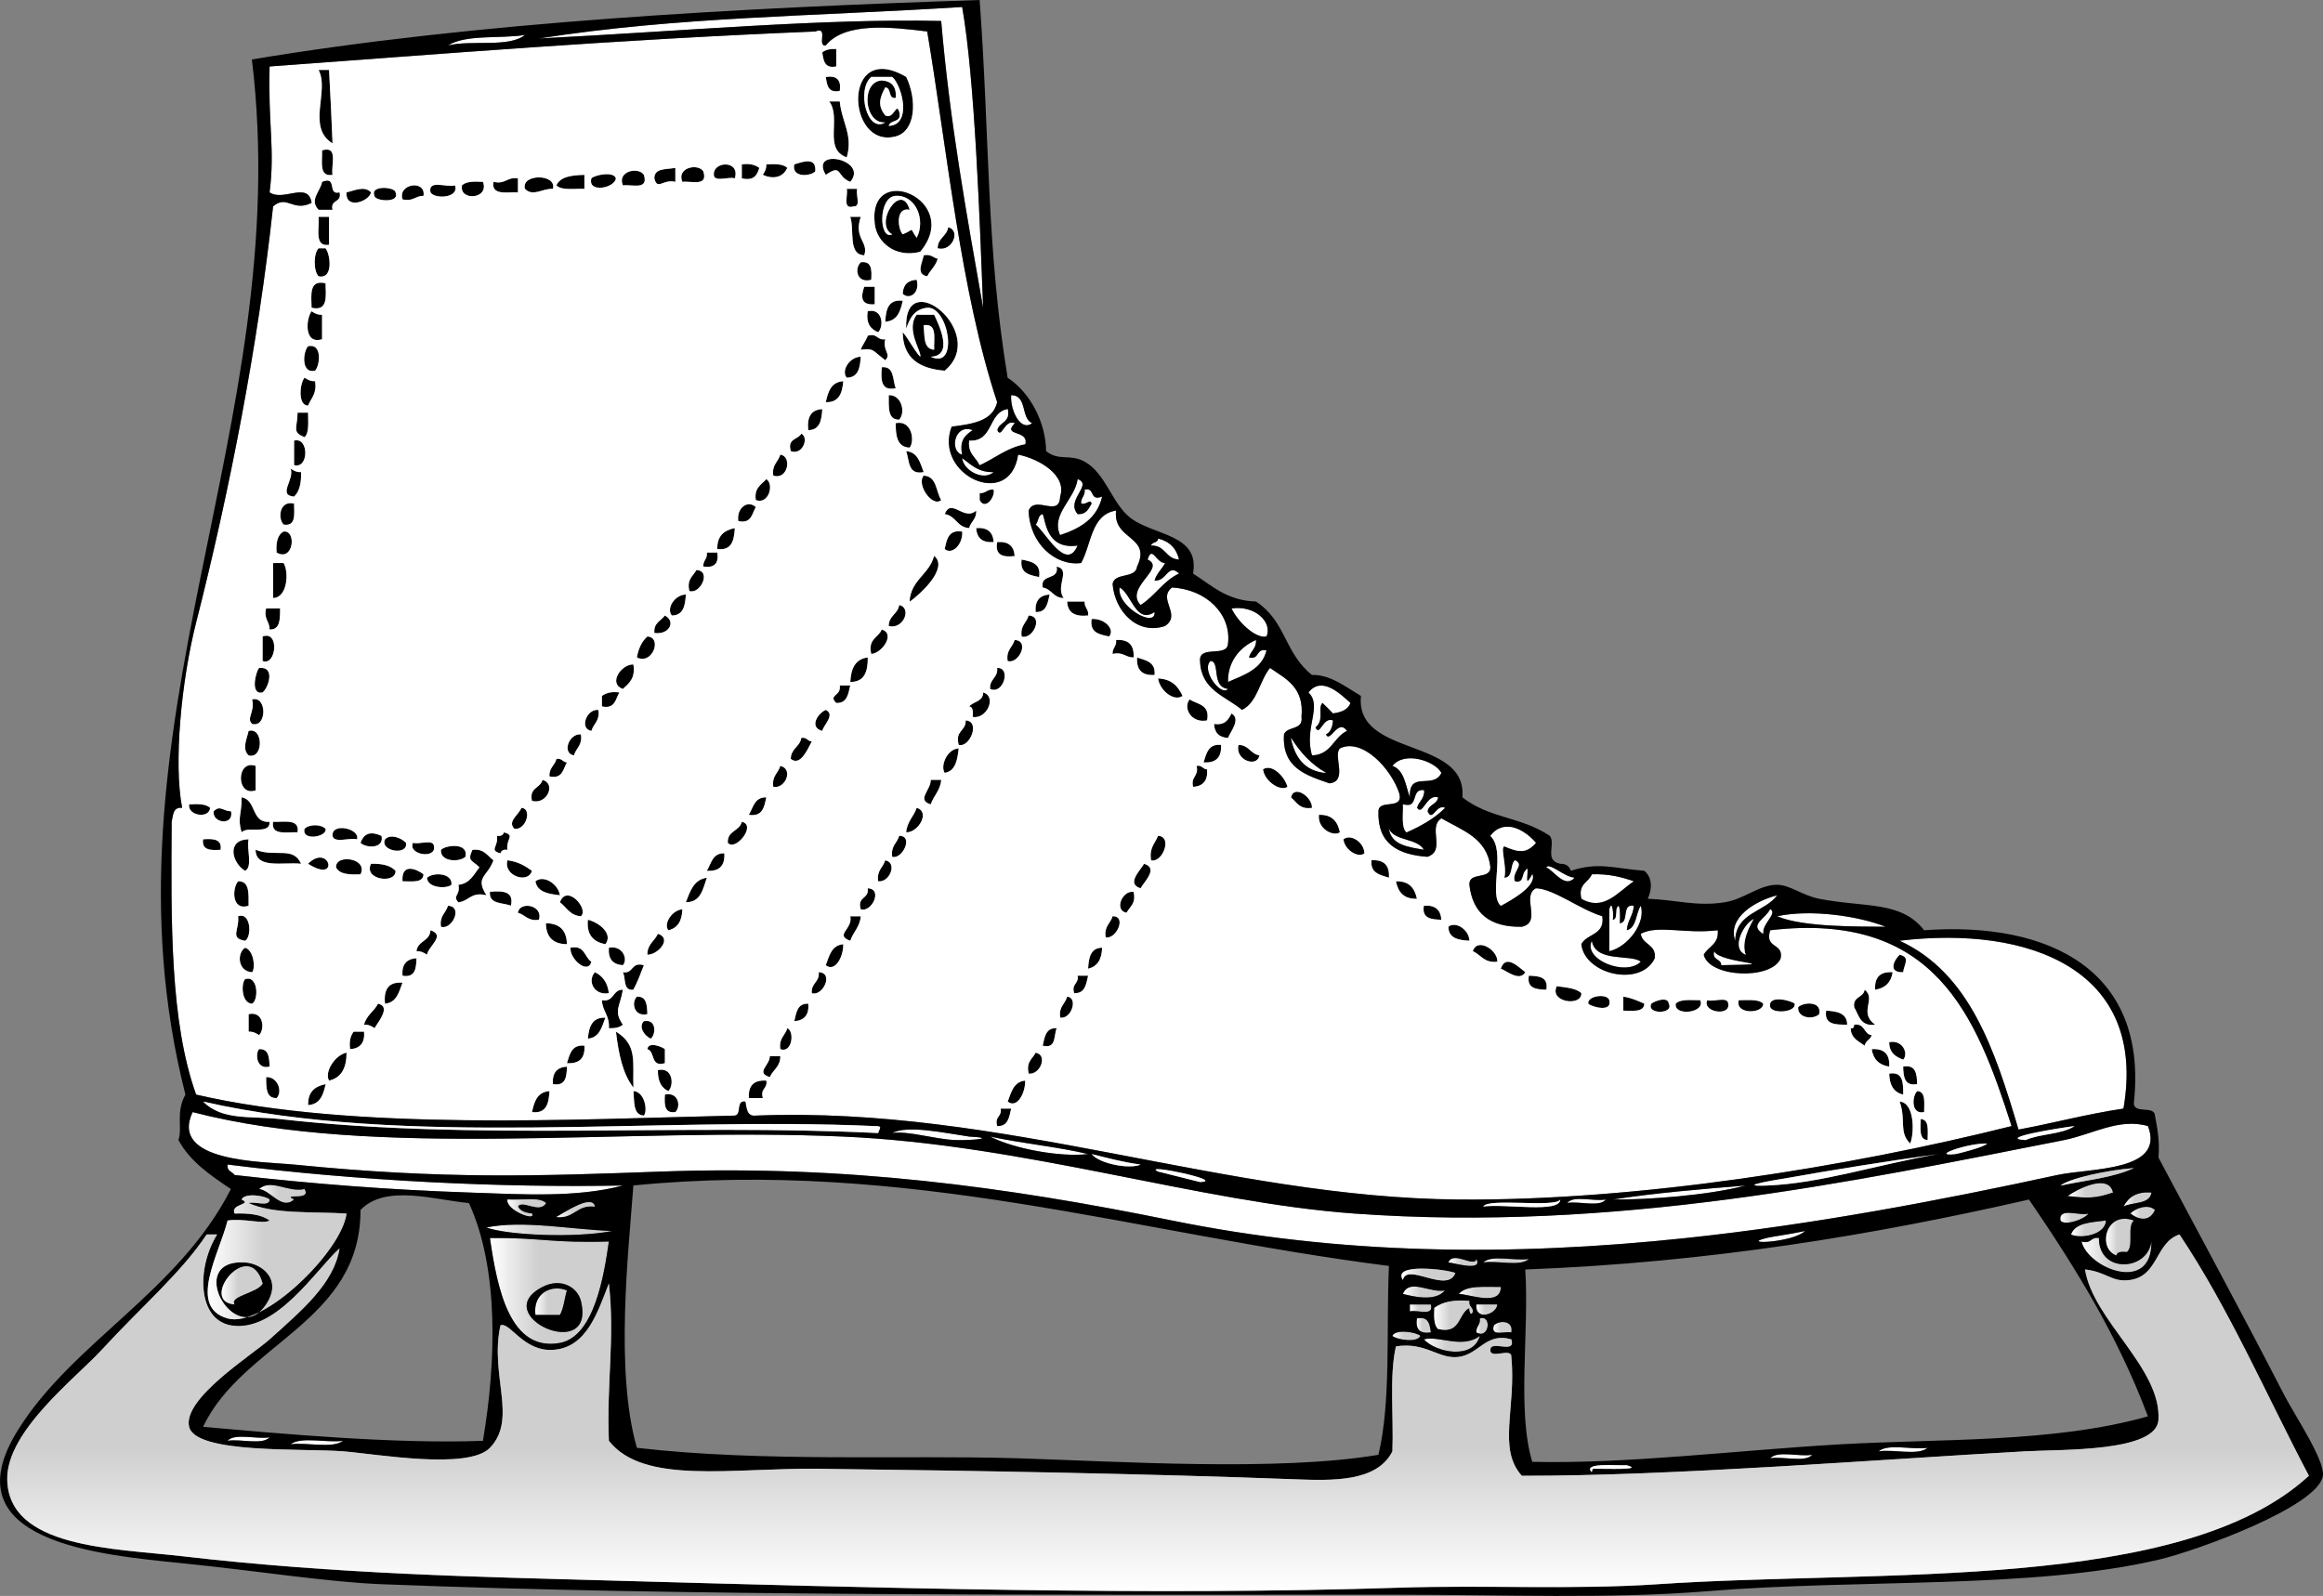 <svg xmlns="http://www.w3.org/2000/svg" overflow="visible" viewBox="0 0 287.134 197.309"><rect x="0" y="0" width="287.134" height="197.309" fill="#808080" stroke="none"/><g clip-rule="evenodd" fill-rule="evenodd"><path fill="#FFF" d="M64.885 4.324c-1.999 1.604-6.629.577-9.512 1.297 2.205-1.398 6.399-.807 9.512-1.297z"/><path d="M103.36 6.053v2.162c-1.45.297-1.581-.725-1.729-1.729.39-.337.98-.465 1.73-.433zM39.375 8.647h1.297c.217 3.878.261 5.247.433 9.08-3.253-1.992-.337-6.494-1.73-9.08zM112.01 9.512c1.359 2.842 1.173 6.689-1.297 7.35-6.13 1.642-6.67-12.063 1.3-7.35zm-2.16 6.053c2.938-.122 1.62-5.036.433-6.053h-2.594c-1.851 1.581-.519 7.016 1.729 5.621-2.594.222-3.075-5.026-.433-5.188 1.216.081 1.842.752 1.729 2.162-.997.132-.48-1.249-1.297-1.297-.736 1.351-.94 2.283 0 3.459 1.082.571 1.354-1.709 1.729-.433.38 1.388-1.12.896-1.3 1.729zM102.07 9.512c1.354-.201 1.93.375 1.729 1.729-1.45.297-1.58-.725-1.73-1.729zM102.5 12.539h1.297c.256 2.603 1.677 4.167.865 6.918-2.94-1.048-.62-4.842-2.16-6.918zM39.808 18.592c2.069-.628 1.074 1.808 1.297 3.026-1.723.282-1.239-1.644-1.297-3.026z"/><path d="M105.1 22.483c-1.778-.692-.941-2.291-3.026-.865-2.06-3.442 5.35-1.879 3.03.865zM100.77 21.186c-.659.665-2.964.77-2.594-.865 1.02-.305 2.744-.992 2.594.865zM90.827 22.05c-.76-.249-2.54.523-2.594-.432-.117-1.715 3.293-1.851 2.594.432zM91.691 20.321c1.003-.138 1.66.07 2.162.433-.26.893-.669 1.637-2.162 1.297v-1.73zM94.718 20.321c1.065-.057 2.083-.065 2.594.433-.54 1.216-1.772 1.429-3.026.865.228-.348.451-.702.432-1.298zM83.477 20.753v1.729c-1.529-.38-2.228 1.11-2.594-.433-.015-1.31 1.516-1.076 2.594-1.296zM86.936 21.186c.608 1.905-1.423 1.171-2.594 1.297-.744-1.786 1.959-2.318 2.594-1.297zM79.585 21.618c.608 1.905-1.423 1.171-2.594 1.297-.743-1.786 1.96-2.318 2.594-1.297zM72.235 21.618v1.729c-1.245-.052-2.83.236-3.458-.433.489-1.094 1.915-1.253 3.458-1.296zM76.126 22.05c-.127 1.217-3.529 1.854-3.026 0 .365-.405 2.756-.923 3.026 0zM64.02 22.05v1.729c-1.382-.059-3.309.426-3.026-1.297 1.5.348 1.662-.643 3.026-.432zM68.344 23.348c-1.334-.07-2.444 1.021-3.459 0-.512-1.89 3.97-1.89 3.459 0zM39.808 22.483c1.962-.809.588 1.718 2.162 1.297.322 1.331-1.187.831-.865 2.162h-1.729c-1.191-1.242.245-2.296.432-3.459zM59.697 22.483c.819 2.164-2.973 2.41-2.594.432.51-.498 1.528-.489 2.594-.432zM52.346 24.212c-1.019-.01-1.273.745-2.594.432-.613-1.957 2.924-2.457 2.594-.432zM56.238 22.915c.56 1.604-2.56 1.718-3.027.865-.346-1.644 2.044-.55 3.027-.865zM45.861 23.78c-.215 1.129-3.197 2.186-3.026 0 .983-.21 2.208-.858 3.026 0zM48.888 23.78c.61 1.38-2.587 1.093-2.594.433-.61-1.381 2.586-1.093 2.594-.433zM104.66 23.348h1.297c-.236.628.505 2.235-.433 2.162-1.46.443-.68-1.345-.87-2.162zM113.74 31.13c-3.044.791-5.354-1.132-5.621-3.459-.9-7.904 10.98-2.96 5.62 3.459zm-1.3-5.188c-1.757-.406-1.499 2.341-.865 3.026 1.601-.636.746-.924 1.729.433 1.131-2.161-.052-5.305-2.594-5.188-2.207.115-2.069 5.566-.432 4.756-2.35-1.276 1.11-6.663 2.15-3.027zM39.375 26.807h1.297v3.458c-1.874.289-1.163-2.006-1.297-3.458zM105.1 26.807h1.297c-.898 2.726 1.012 3.066.433 4.756-2.07-.097-1.18-3.149-1.73-4.756zM117.2 28.104c1.604.343.523 3.078-1.297 2.594.01-1.29 1.13-1.47 1.3-2.594zM39.375 30.698h.865c.599.726.999 3.874-.865 3.459-.635-.629-.635-2.83 0-3.459zM114.17 31.562c.904-.183 1.145.296 1.729.432-.253.9-.909 1.397-1.297 2.162-1.42-.249-.61-1.632-.43-2.594zM106.39 32.427c1.351-.198 1.382.924 1.297 2.162-1.75.485-2.14-1.328-1.3-2.162zM113.31 34.589c.437 1.701-.955 2.511-1.729 1.729.05-1.1.63-1.676 1.73-1.729zM40.24 35.021c.035 1.62.328 3.499-1.729 3.026-.035-1.619-.328-3.498 1.729-3.026zM106.82 35.454h1.297v2.162c-1.86.154-1.67-1.076-1.3-2.162zM111.58 37.183c-.278 1.308-.675 2.495-2.162 2.594.08-1.498.36-2.81 2.16-2.594z"/><path d="M113.74 44.101c.261-.527-1.849-3.344-.433-5.188h2.162c.65 1.396 2.415 5.091-.433 5.188 3.553 1.685 2.215-6.274-.432-6.053-1.567.163-2.168 1.291-2.594 2.594-.378-8.081 10.341.553 4.756 5.188-3.06-.255-5.147-1.482-5.188-4.756.79.933 1.32 2.13 2.15 3.027zm1.73-.865c-.059-1.383.426-3.309-1.297-3.026.13 1.316-.07 2.951 1.3 3.026zM38.511 38.48c.348.229.702.451 1.297.432v3.026c-2.269.715-1.989-2.55-1.297-3.458zM107.26 38.48c1.781-.43 2.064 1.776 1.297 2.594-.94-.366-1.54-1.064-1.3-2.594z"/><path fill="#FFF" d="M114.17 40.21c1.723-.282 1.239 1.644 1.297 3.026-1.37-.075-1.17-1.71-1.3-3.026z"/><path d="M107.26 41.507c1.222-.357 1.12.609 2.162.432-.352 1.496.807 1.826 0 2.594-1.67-1.271-1.355-1.477-3.027-1.297.23-.639.64-1.09.87-1.729zM38.079 42.804c1.757-.406 1.499 2.342.865 3.027-1.758.406-1.5-2.342-.865-3.027zM106.39 44.101c-.077 1.365-.304 2.579-1.729 2.594-.72-.847.32-2.553 1.73-2.594zM108.99 45.398c1.59-.148 1.308 1.575 1.729 2.594-1.84.397-1.85-1.036-1.73-2.594zM37.646 46.695c.348.229.702.451 1.297.432.254 1.552-.503 2.092-.865 3.027-1.316-.034-1.013-2.827-.432-3.459zM104.23 47.127c-.122 1.463-.52 2.651-2.162 2.594.28-1.307.67-2.494 2.16-2.594zM109.85 48.857c1.529-.081 2.14 2.057 1.297 3.027-1.48.033-1.28-1.602-1.3-3.027z"/><path fill="#FFF" d="M124.98 48.857c2.025-.007 1.168 2.867 2.594 3.459-1.4 1.101-2.72-1.577-2.59-3.459z"/><path d="M101.64 50.586c-.077 1.365-.304 2.579-1.729 2.594-.177-1.613.339-2.536 1.729-2.594zM36.781 51.019h1.297c-.005 1.148.163 2.469-.433 3.026-1.627-.633-.873-1.145-.864-3.026zM110.72 52.316c1.978-.423 2.389 2.151 1.729 3.026-1.54-.049-1.75-1.43-1.73-3.026z"/><path fill="#FFF" d="M120.23 53.181c-.856.585-1.682 1.201-1.297 3.026-1.6-.385-.98-3.891 1.3-3.026z"/><path d="M99.042 53.613c.99.469.165 2.718-1.297 2.162-.458-1.611.91-1.396 1.297-2.162zM36.349 54.478c1.85-.505 1.85 3.532 0 3.027v-3.027zM112.01 55.775c1.451.134 1.724 1.446 2.162 2.594-1.97.387-1.75-1.422-2.16-2.594zM96.447 56.207c1.47.186.969 3.16-.865 2.594-.207-1.36.617-1.69.865-2.594zM35.917 57.937c.348.229.702.451 1.297.433.043 1.34-.196 2.398-.865 3.026-2.091-.171.1-2.119-.432-3.459zM114.17 58.801c1.642.088 1.496 1.963 2.162 3.027-1.08.95-3.1-1.946-2.16-3.027zM94.718 59.234c.985.599.329 3.178-1.297 2.594-.233-1.53.699-1.895 1.297-2.594z"/><path fill="#FFF" d="M133.2 59.234c1.941.705-1.54 2.584 0 4.323 1.083.074 1.354-.664 1.729-1.297-.188-.642-.553.17-1.297 0-.055-.775.529-.912.432-1.729 1.332-.323.527 1.491 2.162.865-.608 2.707-2.696 3.934-5.188 4.756-1.16-2.592 1.84-4.416 2.17-6.918z"/><path d="M122.82 60.531c.208.979-1.084 2.596-1.729 1.297v-.865c.78.055.91-.529 1.73-.432zM36.349 62.26c.017 1.314.251 2.846-1.297 2.594-.767-.817-.483-3.023 1.297-2.594zM93.421 62.693c-.488.809-.511 2.083-2.162 1.729-.251-1.601 1.165-2.675 2.162-1.729zM120.66 63.125c.067 1.076-.679 1.338-.865 2.162-1.502-.083-1.641-1.529-3.026-1.729.81-2.074 2.37.923 3.89-.433zM90.827 65.287c-.086 1.499-.36 2.811-2.162 2.594-.049-1.634.846-2.325 2.162-2.594zM120.66 65.287c1.41-.112 2.081.514 2.162 1.729-1.41.113-2.08-.513-2.16-1.729zM35.052 65.719c1.632-.22 1.242 3.8-.865 2.594-.089-1.242.11-2.196.865-2.594zM118.93 65.719c.119 1.567-1.255 2.941-2.162 2.162.25-1.194.46-2.424 2.16-2.162z"/><path fill="#FFF" d="M143.14 66.584c1.398.332 2.262 1.196 2.594 2.594-1.673-.056-1.665-1.793-3.459-1.729.11-.47.87-.294.87-.865z"/><path d="M123.25 67.016c1.41-.112 2.081.514 2.162 1.729-1.47.181-2.46-.13-2.16-1.729zM87.368 68.313h1.297c.201 1.354-.376 1.93-1.729 1.729-.056-.775.529-.911.432-1.729zM126.28 69.178c1.194.247 2.424.458 2.162 2.162-1.19-.247-2.42-.458-2.16-2.162zM33.755 69.61h1.297c.695 1.118.468 4.302-1.297 4.324V69.61zM130.6 70.043c1.824.397-.204 2.407.865 3.891-1.29-.007-1.47-1.124-2.594-1.297-.34-1.782 2.07-.812 1.73-2.594zM86.071 70.475c1.922.071.481 3.039-.865 2.594-.342-1.495.481-1.825.865-2.594zM84.773 73.502c-.077 1.364-.304 2.579-1.729 2.594-.719-.847.323-2.553 1.729-2.594zM129.74 73.502c-.244 1.053-.37 2.224-1.729 2.162-.11-1.41.51-2.081 1.73-2.162zM131.9 74.367h2.162c-.055.775.529.912.433 1.729-1.61.173-2.53-.346-2.59-1.729zM111.15 74.799c1.604.343.523 3.078-1.297 2.594.01-1.29 1.13-1.47 1.3-2.594zM32.89 75.231h1.729c-.009 1.289.04 2.635-1.297 2.594.01-1.018-.744-1.273-.432-2.594z"/><path fill="#FFF" d="M152.22 75.231c2.866-.44 5.086 1.668 4.324 3.459-1.33.311-3.54-1.813-4.32-3.459z"/><path d="M82.18 76.096c1.394.719.562 2.415-1.297 2.162-.109-1.261.814-1.492 1.297-2.162zM127.14 76.096c1.922.071.481 3.04-.864 2.594-.21-1.36.62-1.69.86-2.594zM134.93 76.528c1.567-.119 2.941 1.255 2.162 2.162-1.19-.247-2.43-.458-2.16-2.162zM108.99 77.825c1.729.51.029 2.938-1.297 3.027-.44-1.882.89-1.988 1.3-3.027zM32.458 78.69c2.132-.787 1.687 3.696 0 3.027V78.69zM80.018 78.69c1.865.097.656 3.545-1.297 2.594.192-1.104.606-1.988 1.297-2.594zM125.42 79.123c1.922.07.48 3.039-.865 2.594-.22-1.361.61-1.691.86-2.594zM137.96 79.123c1.54-.099 2.26.622 2.162 2.162-1.019.01-1.273-.745-2.594-.432-.06-.777.52-.913.43-1.73z"/><path fill="#FFF" d="M155.25 79.123c.067 1.076-.679 1.338-.864 2.162 1.331.322.831-1.187 2.162-.865-.565 2.317-2.746 3.02-4.757 3.892-.06-2.281 1.24-4.225 3.46-5.189z"/><path d="M107.26 81.284c.017 1.746-.417 3.042-2.162 3.027.08-1.648.61-2.845 2.16-3.027zM140.55 81.284c1.086.355 2.317.566 2.162 2.162-1.54.099-2.26-.622-2.16-2.162zM78.288 82.149c.277 1.718-.549 2.333-1.297 3.026-1.88-.66-.18-3.088 1.297-3.026zM32.025 82.582c2.049-.229 1.166 2.435.432 3.026-1.616.352-.799-2.666-.432-3.026zM123.25 82.582c1.753-.099.785 3.343-.865 2.594-.1-1.266.99-1.329.87-2.594zM143.14 83.878c1.665.064 2.488.971 3.027 2.162-1.07.749-2.83-.69-3.03-2.162zM103.8 84.743h1.297c-.244 1.053-.37 2.224-1.729 2.162-1.06-1.02.64-.804.43-2.162zM76.559 85.608c-.488.809-.511 2.083-2.162 1.729V86.04c.502-.363 1.159-.57 2.162-.432zM121.52 85.608c1.724.505.441 3.349-1.297 3.026.037-.613.071-1.224-.433-1.297.53-.626 1.73-.579 1.73-1.729zM31.161 86.473c1.85-.505 1.85 3.532 0 3.026-.764-.724.383-1.449 0-3.026zM147.03 86.473c.969.617 2.559.612 2.162 2.594-1.93.384-3-1.537-2.16-2.594zM73.964 87.77c.208 1.36-.616 1.69-.864 2.594-1.549-.264-.575-2.765.864-2.594zM102.07 87.77c1.229.577-.333 1.923-.433 2.594-1.744-.458-.46-2.266.43-2.594zM152.22 88.202c1.232.711-.207 2.346-.433 3.026-1.1-.053-1.676-.629-1.729-1.729 1.36.205 1.77-.539 2.16-1.297zM119.36 89.067c1.857.089.513 3.401-.865 3.026-.5-1.792.91-1.684.86-3.026zM30.728 90.364c1.85-.505 1.85 3.532 0 3.027-.857-.818-.21-2.043 0-3.027zM71.803 90.796c.207 1.36-.616 1.69-.865 2.594-1.548-.264-.574-2.765.865-2.594zM99.042 91.229c.698-.122.745.409 1.297.433-.537 1.017-1.427 3.112-2.594 2.162.005-1.291 1.123-1.471 1.296-2.595zM150.92 92.093c.099 1.54-.622 2.261-2.162 2.162.36-1.086.57-2.316 2.16-2.162zM153.09 92.093c1.29.007 1.47 1.124 2.594 1.297-.34 1.605-3.08.524-2.59-1.297zM118.5 92.526c-.171 1.414-.375 2.795-1.729 3.026-.57-.788.25-2.955 1.73-3.026zM68.776 93.823c.698-.122.744.409 1.297.433-.488.809-.511 2.083-2.162 1.729-.066-1.076.68-1.339.865-2.162z"/><path fill="#FFF" d="M178.16 95.552c-.994 2.127-4.067-.39-3.892 3.026-.552-1.466-.667-3.369-2.162-3.891 1.48-1.874 5.27-.604 6.05.865z"/><path d="M31.593 94.688v3.026c-2.424.846-2.424-3.872 0-3.026zM96.447 94.688c1.639.354.665 2.855-.865 2.594-.207-1.361.617-1.691.865-2.594zM147.9 94.688c.698-.122.744.409 1.297.433.112 1.41-.514 2.081-1.729 2.162-.32-1.324.74-1.273.43-2.595zM159.14 97.282c-.913.598-2.83-.69-3.026-2.162 1.07-.749 2.68.842 3.03 2.162zM67.047 96.417c1.731.47.561 3.116-1.297 2.594-.376-1.673 1.056-1.538 1.297-2.594zM115.04 96.417h1.297c-.113 1.329-.938 1.944-1.297 3.026-1.82-.539.04-1.772 0-3.026zM162.17 99.876c-1.529.233-1.895-.7-2.594-1.297.34-1.611 2.63-.084 2.59 1.297zM29.863 98.579c1.868.294 1.14 3.184 3.459 3.027.083 1.668-2.71.46-3.459 1.297-.547-1.86.032-2.15 0-4.331zM94.718 98.579c-.247 1.195-.458 2.425-2.162 2.162.551-.889.69-2.192 2.162-2.161zM23.378 99.443c1.066-.057 2.083-.065 2.594.433-.101 1.384-2.805.994-2.594-.433zM28.566 100.31c.339 1.824-2.319 1.477-2.162 0 .824-.812 1.087-.05 2.162 0zM64.453 99.876c1.358.074.589 2.78-.865 2.594-.915-.91.508-1.69.865-2.594zM113.31 99.876c1.729.51.181 3.089-1.297 3.026.11-1.33.94-1.94 1.3-3.024zM163.03 100.74c1.634-.049 2.324.846 2.594 2.162-.78.57-2.79-.4-2.59-2.16zM33.755 101.6c1.382.059 3.309-.426 3.026 1.297-1.383-.06-3.308.43-3.026-1.3zM91.691 101.6c1.88.392-.787 3.707-1.729 2.594-.077-1.51 1.46-1.41 1.729-2.59zM40.24 102.47c.26.989-2.992 1.571-2.594 0 .553-.59 2.042-.59 2.594 0zM44.131 103.77c-.896-.257-2.84.535-3.026-.432-.156-1.7 3.448-.9 3.026.43z"/><path fill="#FFF" d="M171.68 102.47c.75 1.557 3.488 1.124 4.324 2.594-1.96-.34-4.02-.58-4.32-2.59z"/><path d="M47.158 103.34c.37 1.635-1.936 1.53-2.594.865.461-1.25 1.311-1.43 2.594-.86zM62.291 102.9c1.452.395.214.804.433 2.162-.503-.07-.77.095-.865.432-1.451-.395-.214-.804-.432-2.162.502.07.768-.09.864-.43zM50.185 104.2c.301 1.62-3.272 1.053-2.594-.433.671-.71 2.017-.19 2.594.43zM111.15 103.34c1.832-.02.391 2.949-.865 2.594-.2-1.36.62-1.69.87-2.59zM143.14 103.34c1.858.089.513 3.401-.865 3.026-.26-1.56.5-2.1.86-3.03zM168.65 105.5c-.757.63-2.463-.412-2.594-1.729.84-.72 2.55.32 2.59 1.73zM25.107 103.77c1.238-.085 2.36-.054 2.162 1.297-1.238.08-2.359.05-2.162-1.3zM30.728 103.77c-.268 1.173.549 3.432-.432 3.892-1.596-.92-2.372-3.84.432-3.89zM51.049 104.2c.76.249 2.54-.523 2.594.432.301 1.62-3.271 1.06-2.594-.43zM57.535 105.93c-.768.717-3.168.627-3.026-.865.684-.63 3.432-.89 3.026.87zM31.593 105.06c2.44.968 4.648-.479 5.621 1.729-2.205-.24-5.588.69-5.621-1.73zM58.399 105.06c1.461-.165 1.845.75 2.594 1.297-.749 2.074-2.307 2.035-.865 4.324-1.914-.473-2.15.732-3.459.865-.812-.825.257-.782 0-2.162 1.427-.158 1.895-1.276 2.594-2.162-.812-.86-1.569-.68-.864-2.16zM89.53 105.5c.099 1.54-.622 2.261-2.162 2.162.551-.89.689-2.2 2.162-2.16zM38.079 106.79c2.647-2.63 3.999 2.56 0 0zM44.564 108.09c-1.366.069-2.609.015-3.027-.865-.084-1.68 4.017-1.12 3.027.87zM62.723 106.36c1.287.154 2.194.689 3.026 1.297-.433 1.65-3.561.65-3.026-1.3zM109.42 106.36c1.548.264.574 2.765-.865 2.594-.21-1.35.61-1.69.86-2.59zM169.52 106.36c1.54-.099 2.261.622 2.161 2.162-1.09-.35-2.32-.56-2.16-2.16zM45.861 106.79c1.34-.043 2.398.196 3.027.865.084 1.68-4.017 1.13-3.027-.87zM141.41 106.79c1.822.538.018 2.208-.432 3.027-1.82-.54-.02-2.21.43-3.03zM52.346 108.09c-.048 1.104-1.448.858-2.594.865-.156-2.25 1.65-1.58 2.594-.87zM55.805 109.39c-.573.522-2.973.433-3.026-.865.768-.71 3.168-.62 3.026.87z"/><path fill="#FFF" d="M196.76 108.09c2.096-.077 3.692.343 5.188.865-2.048 1.397-3.739 3.739-6.485 2.162-.44-1.88.89-1.99 1.3-3.03z"/><path d="M69.208 110.68c-1.414-.171-2.795-.375-3.026-1.729 1.05-.83 2.835.37 3.026 1.73zM87.368 108.52c-.49 1.384-.718 3.029-2.594 3.027.532-1.34.952-2.8 2.594-3.03zM29.431 108.96c1.474-.033 1.28 1.602 1.297 3.026-2.113.66-2.046-2.16-1.297-3.03zM172.54 108.96c1.634-.049 2.324.846 2.594 2.162-1.63.05-2.32-.85-2.59-2.16zM107.26 109.82c1.922.07.481 3.039-.865 2.594-.47-1.61 1.06-1.23.86-2.59zM60.562 110.25c1.558-.117 2.99-.108 2.594 1.729-1.02-.42-2.743-.14-2.594-1.73zM140.12 110.25c.342 1.496-.48 1.826-.865 2.594-1.56-.26-.58-2.76.86-2.59zM71.803 113.28c-1.354-.087-1.768-1.115-2.594-1.729.844-2.33 3.632.86 2.594 1.73z"/><path fill="#FFF" d="M219.67 110.68c-1.51 2.094-5.109 2.097-5.188 5.621-1-2.88 2.54-4.94 5.19-5.62z"/><path d="M55.373 111.98c1.922.071.481 3.039-.865 2.594-.207-1.35.616-1.68.865-2.59zM66.614 113.71c-1.36.207-1.69-.616-2.594-.865.186-1.46 3.16-.96 2.594.87zM176 111.98c1.409-.112 2.081.514 2.162 1.729-1.26-.03-2.43-.15-2.16-1.73z"/><path fill="#FFF" d="M198.92 112.42c.363-1.374.57.767.433 1.297.507-.07.364-.788.433-1.297.497-1.399.489 1.161.432 1.729 1.195-.103.155-2.439 1.729-2.162-.072 1.225-.792 1.802-.864 3.027 1.248-.337 1.079-2.092 1.729-3.027.641 2.092-1.549 5.074-3.892 5.621v-5.19z"/><path d="M84.341 112.42c-.035 1.406-.553 2.329-1.729 2.594-.63-.76.412-2.47 1.729-2.59z"/><path fill="#FFF" d="M233.08 114.58c-3.135-.041-10.178.093-13.403-1.297 4.11-.9 10.07-.03 13.4 1.3z"/><path d="M29.431 113.28c1.603-.561 1.717 2.56.865 3.026-1.948-.32-.671-1.35-.865-3.03zM105.1 113.28h1.297c-.112 1.329-.938 1.944-1.297 3.026-2-.71.36-1.45 0-3.03zM137.52 113.28c1.832-.02.391 2.949-.865 2.594-.21-1.36.61-1.69.86-2.59zM72.667 113.71c1.345.323 3.163 1.71 2.162 3.027-1.44-.29-2.347-1.11-2.162-3.03zM67.479 114.14c1.708.021 2.573.886 2.594 2.594-1.708-.01-2.573-.88-2.594-2.59zM181.62 116.31c-1.365-.077-2.579-.304-2.595-1.729.86-.72 2.56.32 2.6 1.73zM53.211 115.01c1.929.645-.25 1.941-.432 3.026-.348-.229-.702-.451-1.297-.432.13-1.32 1.667-1.22 1.729-2.6zM81.315 115.44c1.816.555.035 2.59-1.297 2.594-.019-1.31.913-1.68 1.297-2.59z"/><path fill="#FFF" d="M234.8 116.31c16.078-1.919 30.648 3.604 27.671 20.753-4.521.668-8.597 1.78-12.971 2.594-2.91-9.77-6-19.35-14.7-23.34zM196.76 116.31c.474 2.767 4.922 1.616 6.054 2.594-1.83 1.87-7.19-.26-6.05-2.59z"/><path d="M104.23 116.74c.03 1.584-1.034 3.505-2.162 2.594.43-1.15.71-2.46 2.16-2.59zM185.08 118.9c-1.632.191-2.029-.853-3.026-1.297.51-1.73 3.09-.18 3.03 1.3zM30.296 117.17c1.061.29 1.324 2.516.865 3.026-1.787-.11-1.897-2.37-.865-3.03zM70.506 117.17c1.808-.367 1.711 1.171 2.594 1.729-.393 1.61-2.658-.25-2.594-1.73zM75.262 117.17c1.685-.334 2.41 1.43 1.729 2.162-1.216-.08-1.842-.75-1.729-2.16zM136.22 117.17c-.035 1.406-.553 2.33-1.729 2.594.08-1.36.31-2.57 1.73-2.59z"/><path fill="#FFF" d="M211.89 117.6c.657 1.546 9.632 1.59.865 1.729-.01-.86-1.19-.55-.87-1.73z"/><path d="M234.8 118.04c1.354.299.563 1.153.432 2.162-1.93.07-1.11-1.52-.43-2.16zM51.481 118.47c-.03 1.267-.156 2.438-1.729 2.162-.112-1.41.514-2.08 1.729-2.16zM188.54 120.2c-.711 1.232-2.346-.207-3.026-.432.63-1.92 2.3-.11 3.03.43zM79.585 119.33c-.4 1.041-.789 2.093-1.297 3.026-1.312.159-.897-1.409-1.297-2.162 1.362.21.979-1.33 2.594-.87zM73.532 120.2c.98.461 1.571 1.312 1.729 2.594-1.779.33-2.721-1.47-1.729-2.59zM101.2 120.2c1.922.071.48 3.039-.865 2.594-.11-1.27.98-1.33.86-2.59zM233.94 120.2c-.19 1.25-.911 1.971-2.162 2.162-.1-1.54.62-2.26 2.16-2.16zM133.2 120.63h1.297c-.244 1.053-.37 2.224-1.729 2.162-.36-1.22.61-1.12.43-2.16zM188.97 120.63c1.267.03 2.438.157 2.162 1.729-1.26-.03-2.43-.16-2.16-1.73zM30.296 121.06c1.603-.56 1.717 2.561.865 3.027-1.298-.05-1.387-2.45-.865-3.03zM49.752 121.49c-.438 1.148-.711 2.46-2.162 2.594-.178-1.76.443-2.72 2.162-2.59zM192.43 121.93c1.129.168 2.372.222 3.026.865.08 1.68-4.02 1.12-3.03-.87zM74.397 123.66c1.557.26 1.274-1.32 2.594-1.297-.347 2.141-1.198 2.58 0 4.324-.385.335-.977.465-1.729.432.115-1.55-.799-2.08-.865-3.45zM230.48 122.36c1.505 1.154-.82 2.796 1.297 4.324-1.836.25-2.005-1.166-2.594-2.162-.21-1.36 1.16-1.14 1.29-2.16zM78.721 123.22c1.215-.063 1.247 1.059 1.297 2.162-1.642.38-2.03-1.43-1.297-2.16zM131.9 123.22c1.358.074.589 2.78-.865 2.594-.21-1.35.61-1.68.86-2.59zM198.92 123.66c.398 1.592-2.28.786-2.594.433-.21-.97 2.34-1.33 2.59-.43zM200.65 123.22c1.011.142 1.786.52 2.594.865-.048 1.104-1.447.858-2.594.865v-1.72zM206.27 124.09c.661 1.329-2.823 1.329-2.162 0 .26-.25 2.05-1.01 2.16 0zM210.16 123.66c.689 1.589-3.289 2.021-3.026.433.56-.6 1.88-.43 3.03-.43zM211.02 123.66c.76.249 2.54-.522 2.594.433.31 1.62-3.26 1.05-2.59-.43zM214.92 123.66c1.149.004 2.47-.163 3.027.433-.03 1.3-3.54 1.34-3.03-.43zM221.83 124.09c.172 1.077-2.7 1.279-3.026.432-.35-1.62 2.67-.8 3.03-.43zM46.726 124.09c1.632.348.032 2.223-.432 3.026-.348-.229-.702-.451-1.297-.432.283-1.17 1.238-1.65 1.729-2.6zM99.906 124.09c.113 1.41-.513 2.081-1.729 2.162.244-1.05.37-2.22 1.729-2.16zM224.86 125.38c-.701.708-2.716.521-2.595-.865.66-.66 2.97-.77 2.6.86zM225.72 124.95c1.364.077 2.579.304 2.594 1.729-1.44.01-2.87 0-2.59-1.73zM30.728 125.38c1.781-.43 2.064 1.776 1.297 2.594-.348-.229-.702-.451-1.297-.432v-2.16zM74.829 125.82c-.437 1.148-.71 2.459-2.162 2.594.123-1.46.52-2.65 2.162-2.59zM79.585 126.25c1.497-.303 1.551 1.516.865 2.162-.853-.34-1.554-1.51-.865-2.16zM229.18 126.68c1.357-.205 1.143 1.164 2.162 1.297-.153.568-.762.68-.865 1.297-.741-.556-1.7-.894-1.729-2.162.37.07.41-.17.43-.44zM97.312 127.12c.923.401.591 3.144-.865 2.594-.207-1.36.616-1.69.865-2.59zM130.6 127.12c-.387.91-.013 2.581-1.729 2.162.25-1.06.37-2.23 1.73-2.16zM43.699 127.55h1.297c.113 1.41-.513 2.081-1.729 2.162-.138-1 .069-1.66.432-2.16zM76.126 127.55c2.706 1.628 2.045 3.798 2.162 6.917-1.33-1.7-1.837-4.22-2.162-6.92zM233.51 128.84c1.685-.334 2.41 1.43 1.729 2.162-.96-.34-1.73-.86-1.73-2.16zM72.235 129.28c.099 1.54-.622 2.26-2.162 2.162.355-1.09.566-2.32 2.162-2.16zM80.018 129.71c.111-1.012 1.899-.249 2.162 0v1.729c-1.837.54-1.157-1.44-2.162-1.73zM32.025 129.71c1.216-.063 1.247 1.059 1.297 2.162-1.682.42-1.78-1.68-1.297-2.16zM231.34 129.71c1.54-.099 2.261.622 2.161 2.162-1.24-.19-1.96-.91-2.16-2.16zM42.834 130.14c.005 1.878-.64 3.108-2.162 3.459-.608-1.03.69-3.14 2.162-3.46zM128.01 130.14c1.548.265.574 2.766-.865 2.594-.34-1.49.49-1.82.87-2.59zM95.15 130.57h1.297c.02 1.316-.913 1.681-1.297 2.594-1.817-.56.002-1.41 0-2.59zM70.073 131.87c-.03 1.267-.157 2.438-1.729 2.162-.113-1.41.513-2.08 1.729-2.16zM235.24 131.87c1.573-.275 1.699.896 1.729 2.162-1.58.28-1.7-.89-1.73-2.16zM81.315 132.3c1.78-.43 2.063 1.776 1.297 2.594-.904-.39-1.319-1.27-1.297-2.59zM233.51 132.74c1.729-.288 1.738 1.145 1.729 2.594-1.18-.27-1.7-1.19-1.73-2.59zM32.89 133.17c1.418-.068 2.074 1.766 1.297 2.594-1.337.04-1.288-1.3-1.297-2.59zM94.718 133.6c.177 1.042-.79.94-.433 2.162h-1.729c-.098-1.54.622-2.26 2.162-2.16zM126.71 133.6c.03 1.584-1.034 3.505-2.162 2.594.44-1.14.71-2.45 2.16-2.59zM40.24 134.03c-.278 1.308-.675 2.495-2.162 2.594-.048-1.63.846-2.32 2.162-2.59zM67.912 134.9c-.087 1.499-.36 2.811-2.162 2.594.277-1.31.675-2.49 2.162-2.59zM78.288 134.9c1.384.064 1.79 2.407 1.297 3.026-1.366-.08-1.172-1.72-1.297-3.03zM236.96 134.9c1.104.048.858 1.448.865 2.594-1.62.37-1.52-1.93-.86-2.59zM82.18 135.33c1.641-.376 2.03 1.436 1.297 2.162-1.352.2-1.383-.92-1.297-2.16zM234.8 136.19c1.892.142 1.815 4.016 1.297 5.188-1.44-1.43-.48-2.87-1.3-5.19zM123.69 137.06h1.297c-.244 1.053-.37 2.224-1.729 2.162-.36-1.22.6-1.12.43-2.16z"/><path fill="#FFF" d="M23.811 137.49c22.814 5.906 52.992 1.82 80.419 3.026 22.55.991 43.847 8.109 63.125 9.512 32.218 2.345 62.036-4.015 87.77-9.08 3.435-.676 6.827-2.779 10.377-1.729 2.167 5.65-7.153 5.165-11.241 6.053-14.429 3.135-30.11 6.115-45.831 7.783-21.985 2.333-42.938 2.035-63.557-2.162-20.358-4.144-40.233-6.878-63.125-6.053-15.189.547-26.85.998-45.398-.865-3.846-.39-15.474-.26-12.546-6.49z"/><path d="M237.4 138.36c1.104.048.858 1.448.864 2.594-1.1-.05-.86-1.45-.86-2.59z"/><path fill="#FFF" d="M110.28 140.08c1.897-1.012 6.376-.027 9.512.433 3.637.192.193.505-1.729.433-2.51-.08-5.81-1.16-7.78-.86zM122.39 140.52c3.905.851 8.267 1.245 12.106 2.162-3.44.41-9.16-.64-12.11-2.16zM28.134 143.98c16.068 2.024 33.796 2.888 48.857 2.594-5.775 1.536-12.596 1.082-19.024.865-9.616-.325-18.764-1.013-28.969-2.162-.28-.45-.993-.45-.864-1.3z"/><linearGradient id="a" y2="147.16" gradientUnits="userSpaceOnUse" x2="261.18" y1="147.16" x1="255.56"><stop offset="0" stop-color="#fff"/><stop offset=".405" stop-color="#cfcfcf"/></linearGradient><path fill="url(#a)" d="M261.18 147.44c-2.151.729-3.103.726-5.621.432 1.18-.84 5.07-2.87 5.62-.43z"/><linearGradient id="b" y2="147.6" gradientUnits="userSpaceOnUse" x2="37.792" y1="147.6" x1="32.025"><stop offset="0" stop-color="#fff"/><stop offset=".405" stop-color="#cfcfcf"/></linearGradient><path fill="url(#b)" d="M32.025 147c1.504-1.334 3.542.474 5.621 0 .928 1.567-2.935.44-1.297 1.297-1.532 1.36-2.884-1.13-4.324-1.3z"/><path fill="#FFF" d="M215.78 146.57c-4.633 1.205-11.967 1.77-16.43 1.729 5.24-.81 10.82-1.28 16.43-1.73z"/><linearGradient id="c" y2="148.29" gradientUnits="userSpaceOnUse" x2="265.93" y1="148.29" x1="262.48"><stop offset="0" stop-color="#fff"/><stop offset=".405" stop-color="#cfcfcf"/></linearGradient><path fill="url(#c)" d="M265.93 147.44c-.226 1.503-2.327 1.131-3.459 1.729.6-1.14 1.59-1.88 3.46-1.73z"/><path fill="#FFF" d="M193.73 148.73c.74-.989 3.301-.159 4.756-.432-.74.99-3.31.16-4.76.43z"/><linearGradient id="d" y2="149.94" gradientUnits="userSpaceOnUse" x2="266.37" y1="149.94" x1="263.34"><stop offset="0" stop-color="#fff"/><stop offset=".405" stop-color="#cfcfcf"/></linearGradient><path fill="url(#d)" d="M266.37 149.6c-.646 1.442-1.941 1.283-3.027.433.6-.66 2.24-1.23 3.03-.43z"/><linearGradient id="e" y2="150.56" gradientUnits="userSpaceOnUse" x2="258.15" y1="150.56" x1="254.67"><stop offset="0" stop-color="#fff"/><stop offset=".405" stop-color="#cfcfcf"/></linearGradient><path fill="url(#e)" d="M258.15 150.03c-.465.716-2.993 1.579-3.458.865-.26-1.71 2.38-.51 3.46-.87z"/><linearGradient id="f" y2="151.87" gradientUnits="userSpaceOnUse" x2="260.31" y1="151.87" x1="255.99"><stop offset="0" stop-color="#fff"/><stop offset=".405" stop-color="#cfcfcf"/></linearGradient><path fill="url(#f)" d="M260.31 150.9c-.072 1.836-3.231 2.285-4.323 1.729.53-1.49 2.54-1.5 4.32-1.73z"/><linearGradient id="g" y2="152.95" gradientUnits="userSpaceOnUse" x2="263.77" y1="152.95" x1="260.3"><stop offset="0" stop-color="#fff"/><stop offset=".405" stop-color="#cfcfcf"/></linearGradient><path fill="url(#g)" d="M263.77 150.9c-.885.701.02 3.19-.864 3.891-.614-.037-1.225-.071-1.298.433-2.41-.81-1.39-5.61 2.16-4.32z"/><linearGradient id="h" y2="152.06" gradientUnits="userSpaceOnUse" x2="75.694" y1="152.06" x1="60.129"><stop offset="0" stop-color="#fff"/><stop offset=".405" stop-color="#cfcfcf"/></linearGradient><path fill="url(#h)" d="M60.129 151.76c4.55-.943 10.667.284 15.565.433-4.445.89-12.893.55-15.565-.43z"/><path fill="#FFF" d="M223.13 152.19c-1.595 1.479-8.241 1.706-4.757.865.81-.2 2.77-.43 4.76-.87z"/><linearGradient id="i" y2="159.6" gradientUnits="userSpaceOnUse" x2="75.262" y1="159.6" x1="60.562"><stop offset="0" stop-color="#fff"/><stop offset=".405" stop-color="#cfcfcf"/></linearGradient><path fill="url(#i)" d="M60.562 153.06c6.302-.068 7.59.655 14.7.432-.573 4.012-1.768 11.753-6.053 12.539-6.138 1.12-7.73-6.59-8.647-12.97zm11.241 7.78c-.417-1.694-2.447-2.923-4.756-1.729-6.846 3.54 6.693 9.59 4.756 1.73z"/><linearGradient id="j" y2="155.16" gradientUnits="userSpaceOnUse" x2="265.94" y1="155.16" x1="257.29"><stop offset="0" stop-color="#fff"/><stop offset=".405" stop-color="#cfcfcf"/></linearGradient><path fill="url(#j)" d="M257.29 153.49c1.222.357 1.12-.609 2.162-.432-.034 4.426 6.008 4.107 6.485.432.1 6.52-7.84 3.35-8.65 0z"/><linearGradient id="k" y2="156.02" gradientUnits="userSpaceOnUse" x2="182.62" y1="156.02" x1="179.03"><stop offset="0" stop-color="#fff"/><stop offset=".405" stop-color="#cfcfcf"/></linearGradient><path fill="url(#k)" d="M179.03 156.08c.584-1.513 3.252.703 3.459-.433.85 1.6-2.75.48-3.46.43z"/><linearGradient id="l" y2="155.87" gradientUnits="userSpaceOnUse" x2="188.97" y1="155.87" x1="183.35"><stop offset="0" stop-color="#fff"/><stop offset=".405" stop-color="#cfcfcf"/></linearGradient><path fill="url(#l)" d="M183.35 156.08c1.023-.995 3.881-.155 5.621-.433-1.02.99-3.88.15-5.62.43z"/><path d="M32.89 161.27c-3.776 5.651-10.196-5.663-2.594-5.188 2.049.13 4.678 2.07 2.594 5.19zm-3.891 0c-.736-1.047 2.878-1.43 3.459-2.595-1.642-5.85-8.01 2.24-3.459 2.59z"/><linearGradient id="m" y2="160.93" gradientUnits="userSpaceOnUse" x2="70.073" y1="160.93" x1="66.148"><stop offset="0" stop-color="#fff"/><stop offset=".405" stop-color="#cfcfcf"/></linearGradient><path fill="url(#m)" d="M70.073 159.54c-.313.983-.385 2.208-.865 3.026h-3.026c-.345-2.72 2.013-3.82 3.891-3.03z"/><linearGradient id="n" y2="159.74" gradientUnits="userSpaceOnUse" x2="178.6" y1="159.74" x1="173.41"><stop offset="0" stop-color="#fff"/><stop offset=".405" stop-color="#cfcfcf"/></linearGradient><path fill="url(#n)" d="M178.6 159.54c-1.2 1.478-4.117.704-5.188.432.81-1.97 3.33-.07 5.19-.43z"/><linearGradient id="o" y2="159.79" gradientUnits="userSpaceOnUse" x2="185.51" y1="159.79" x1="180.33"><stop offset="0" stop-color="#fff"/><stop offset=".405" stop-color="#cfcfcf"/></linearGradient><path fill="url(#o)" d="M185.51 159.11c-.01 2.428-3.774.931-5.188.864.92-1.1 3.2-.84 5.19-.86z"/><linearGradient id="p" y2="161.73" gradientUnits="userSpaceOnUse" x2="176.92" y1="161.73" x1="174.27"><stop offset="0" stop-color="#fff"/><stop offset=".405" stop-color="#cfcfcf"/></linearGradient><path fill="url(#p)" d="M174.27 161.27h2.594c.41 1.562-1.702.603-2.594.864v-.86z"/><linearGradient id="q" y2="161.91" gradientUnits="userSpaceOnUse" x2="185.08" y1="161.91" x1="182.48"><stop offset="0" stop-color="#fff"/><stop offset=".405" stop-color="#cfcfcf"/></linearGradient><path fill="url(#q)" d="M182.49 161.27h2.594c-.07 1.25-2.78 2.09-2.59 0z"/><linearGradient id="r" y2="163.86" gradientUnits="userSpaceOnUse" x2="176.87" y1="163.86" x1="175.1"><stop offset="0" stop-color="#fff"/><stop offset=".405" stop-color="#cfcfcf"/></linearGradient><path fill="url(#r)" d="M175.14 163c1.45-.296 1.581.726 1.729 1.729-1.36.2-1.93-.37-1.73-1.73z"/><linearGradient id="s" y2="163.93" gradientUnits="userSpaceOnUse" x2="183.89" y1="163.93" x1="182.48"><stop offset="0" stop-color="#fff"/><stop offset=".405" stop-color="#cfcfcf"/></linearGradient><path fill="url(#s)" d="M182.92 163c1.518-.472 1.157 2.653-.433 1.729-.06-.77.53-.91.43-1.73z"/><linearGradient id="t" y2="164.11" gradientUnits="userSpaceOnUse" x2="186.85" y1="164.11" x1="184.58"><stop offset="0" stop-color="#fff"/><stop offset=".405" stop-color="#cfcfcf"/></linearGradient><path fill="url(#t)" d="M186.81 164.73c-.816-.191-2.605.589-2.161-.864.65-.69 2.47-.64 2.16.86z"/><linearGradient id="u" y2="165.16" gradientUnits="userSpaceOnUse" x2="175.57" y1="165.16" x1="172.11"><stop offset="0" stop-color="#fff"/><stop offset=".405" stop-color="#cfcfcf"/></linearGradient><path fill="url(#u)" d="M172.11 165.16c.372-.893 3.01-.456 3.459 0-.37.9-3.01.46-3.46 0z"/><linearGradient id="v" y2="166.14" gradientUnits="userSpaceOnUse" x2="182.92" y1="166.14" x1="176"><stop offset="0" stop-color="#fff"/><stop offset=".405" stop-color="#cfcfcf"/></linearGradient><path fill="url(#v)" d="M176 165.6c1.764-.531 4.771 1.225 6.918-.433-.85 3.01-5.46 2.02-6.92.43z"/><path fill="#FFF" d="M28.134 178.13c.881-.992 3.59-.156 5.188-.432-.881.99-3.59.16-5.188.43zM35.917 178.57c1.308-.998 4.459-.152 6.485-.433-1.308.99-4.46.15-6.485.43zM232.21 179.43c1.166-.997 4.17-.154 6.053-.433-1.16 1-4.17.15-6.05.43zM218.81 180.3c.882-.992 3.591-.156 5.188-.433-.89.99-3.6.15-5.19.43zM116.34 2.594c-14.53-.333-32.176 1.276-49.726 2.162C83.836 2.062 100.139 2.049 118.93.865c1.572 8.818 2.206 27.011 2.594 37.183-2.03-11.509-4.12-22.974-5.18-35.454z"/><path fill="#FFF" d="M111.15 13.835c-.376-1.277-.647 1.003-1.729.433-.94-1.176-.736-2.108 0-3.459.817.048.3 1.429 1.297 1.297.113-1.41-.513-2.081-1.729-2.162-2.642.163-2.162 5.411.433 5.188-2.249 1.395-3.581-4.04-1.729-5.621h2.594c1.187 1.017 2.506 5.931-.433 6.053.18-.832 1.68-.34 1.3-1.729zM110.28 28.968c-1.637.811-1.774-4.641.432-4.756 2.542-.116 3.726 3.028 2.594 5.188-.984-1.357-.129-1.069-1.729-.433-.634-.685-.892-3.433.865-3.026-1.04-3.635-4.5 1.752-2.16 3.027z"/><path fill="#FFF" d="M114.61 3.891c2.396 14.2 4.154 32.332 8.647 45.831-.533 2.35-3.061 2.704-5.621 3.027-2.284 5.938 7.17 10.415 8.215 3.458 2.647.53 6.062 2.577 5.188 5.188-.081 2.682-3.093-.235-3.892 1.729.111 4.056 3.297 6.899 6.486 6.485 1.291-2.312 1.205-6.001 4.324-6.485-.444 3.712 4.438 3.082 2.594 6.918-.175 1.554-2.786.672-3.026 2.162.275 3.388 3.076 6.355 6.485 5.188 2.104-1.411-.996-3.349.865-4.756 4.295.243 7.335 3.318 6.917 6.917-.074 1.799-3.62.127-3.459 2.162.12 3.627 3.156 4.338 5.188 6.053 1.923-.96 2.163-3.603 3.459-5.188 1.959 1.356 4.247 2.382 3.892 6.053.252 1.694-1.778 1.104-2.162 2.162-.266 4.157 2.732 5.05 5.621 6.053 2.351-.262.382-3.446 1.297-4.323 2.731-1.339 6.356 2.493 7.351 5.621.475 2.061-2.576.595-2.595 2.162-.131 4.022 2.424 5.359 6.054 5.621 2.342-.782-.018-3.633 1.729-4.756 2.549 1.487 5.66 2.41 6.053 6.053.016 1.601-2.688.483-2.594 2.162.394 3.498 2.511 5.272 6.485 5.188 2.547-.577-.117-3.732 1.729-4.756 2.194.048 5.409 2.602 8.215 3.459.347 2.365-1.918 2.118-2.595 3.459.433 3.781 7.384 5.347 9.08 1.729.195-1.781-1.549-1.622-1.729-3.026 2.188-1.133 5.396.063 9.512-.432.166 1.751-1.181 1.99-1.729 3.026.651 2.843 8.414 3.159 9.512.432.36-1.945-2.034-1.136-1.297-3.458 20.396-2.381 25.459 10.571 29.833 24.212-20.281 5.087-46.258 9.248-68.313 9.08-29.027-.222-56.45-11.589-86.905-10.377-1.141.132-1.115-.903-1.297-1.729-1.194-.185-.406 1.612-1.297 1.729-19.588.438-46.925 1.96-66.584-2.594-3.242-9.009-3.105-21.396-3.026-33.724.182-.827.157-1.861 1.297-1.729-1.067-5.45-.122-15.641 1.729-22.916 4.126-16.214 7.667-34.366 9.512-51.451 1.742-1.484 2.438.742 4.756-.432-.401-2.722-3.505-.11-5.188-1.297.681-5.337-.204-8.485 0-15.565 21.539-1.561 42.182-3.288 67.449-4.324 1.702-.692.15 1.867 1.297 1.729 2.35-2.876 7.93-2.295 12.54-1.724zm-3.03 37.184c.041 3.274 2.128 4.501 5.188 4.756 5.585-4.635-5.134-13.269-4.756-5.188.426-1.304 1.027-2.432 2.594-2.594 2.647-.221 3.985 7.738.432 6.053 2.847-.098 1.083-3.792.433-5.188h-2.162c-1.416 1.844.694 4.661.433 5.188-.82-.898-1.35-2.095-2.15-3.027zm-9.94-34.59c.149 1.004.28 2.026 1.729 1.729V6.052c-.76-.031-1.35.097-1.73.433zM41.105 17.727c-.171-3.833-.216-5.202-.433-9.08h-1.297c1.393 2.586-1.523 7.088 1.73 9.08zm69.615-.865c2.47-.661 2.657-4.508 1.297-7.35-7.98-4.713-7.44 8.992-1.3 7.35zm-6.92-5.621c.2-1.354-.376-1.93-1.729-1.729.15 1.004.28 2.026 1.73 1.729zm.86 8.216c.812-2.75-.608-4.315-.865-6.918h-1.297c1.54 2.076-.78 5.87 2.16 6.918zm-63.555 2.161c-.223-1.219.772-3.654-1.297-3.026.058 1.382-.426 3.308 1.297 3.026zm60.965 0c2.085-1.426 1.249.173 3.026.865 2.32-2.744-5.09-4.307-3.03-.865zm-3.893-1.297c-.37 1.635 1.936 1.53 2.594.865.15-1.857-1.574-1.17-2.593-.865zm-9.945 1.297c.054.955 1.834.184 2.594.432.7-2.283-2.71-2.147-2.594-.432zm3.459.432c1.493.34 1.902-.404 2.162-1.297-.502-.363-1.159-.57-2.162-.433v1.73zm2.595-.432c1.254.564 2.487.351 3.026-.865-.511-.498-1.528-.489-2.594-.433.019.597-.204.951-.432 1.298zm-13.404.432c.367 1.543 1.065.052 2.594.433v-1.729c-1.077.219-2.608-.015-2.594 1.296zm3.459.433c1.171-.126 3.202.608 2.594-1.297-.634-1.021-3.337-.489-2.594 1.297zm-7.35.432c1.171-.125 3.202.608 2.594-1.297-.634-1.021-3.337-.489-2.594 1.297zm-8.215 0c.628.668 2.213.381 3.458.433v-1.729c-1.542.042-2.968.201-3.458 1.296zm4.324-.865c-.502 1.854 2.899 1.217 3.026 0-.27-.923-2.661-.405-3.026 0zm-12.106.433c-.282 1.723 1.644 1.238 3.026 1.297v-1.729c-1.364-.212-1.526.779-3.026.432zm3.891.865c1.015 1.021 2.125-.07 3.459 0 .511-1.89-3.971-1.89-3.459 0zm-25.51 2.594h1.729c-.322-1.331 1.187-.831.865-2.162-1.574.421-.2-2.106-2.162-1.297-.186 1.163-1.622 2.217-.432 3.459zm17.728-3.027c-.378 1.978 3.413 1.731 2.594-.432-1.066-.057-2.084-.066-2.594.432zm-7.351 1.73c1.321.312 1.575-.442 2.594-.432.33-2.026-3.207-1.526-2.594.432zm3.459-.865c.467.853 3.587.739 3.027-.865-.983.315-3.373-.779-3.027.865zm-10.377 0c-.17 2.186 2.811 1.129 3.026 0-.817-.858-2.042-.21-3.026 0zm3.459.432c.007.66 3.204.948 2.594-.433-.007-.659-3.203-.947-2.594.433zm59.237 1.297c.938.073.196-1.533.433-2.162h-1.297c.19.818-.59 2.606.87 2.162zm2.59 2.162c.267 2.327 2.577 4.25 5.621 3.459 5.36-6.419-6.52-11.363-5.62-3.459zm-67.448 2.594v-3.458h-1.297c.134 1.452-.577 3.747 1.297 3.458zm66.148 1.297c.579-1.689-1.331-2.03-.433-4.756h-1.297c.56 1.608-.33 4.66 1.73 4.756zm9.08-.864c1.82.484 2.901-2.251 1.297-2.594-.17 1.124-1.29 1.304-1.3 2.594zm-76.525 3.459c1.863.415 1.464-2.733.865-3.459h-.865c-.635.629-.635 2.83 0 3.459zm75.235 0c.388-.765 1.043-1.262 1.297-2.162-.584-.136-.826-.615-1.729-.432-.19.961-1 2.344.43 2.594zm-6.92.432c.085-1.238.054-2.359-1.297-2.162-.84.834-.45 2.647 1.3 2.162zm3.89 1.729c.774.781 2.166-.028 1.729-1.729-1.1.053-1.68.629-1.73 1.729zm-73.069 1.73c2.057.472 1.764-1.406 1.729-3.026-2.057-.473-1.764 1.406-1.729 3.026zm69.609-.432v-2.162h-1.297c-.37 1.086-.56 2.316 1.3 2.162zm1.3 2.161c1.486-.099 1.884-1.287 2.162-2.594-1.8-.216-2.08 1.096-2.16 2.594zm-69.612 2.162v-3.026c-.595.019-.95-.204-1.297-.432-.692.907-.972 4.172 1.297 3.458zm68.742-.864c.767-.818.483-3.024-1.297-2.594-.23 1.529.37 2.227 1.3 2.594zm-2.16 2.161c1.672-.18 1.356.025 3.027 1.297.807-.769-.352-1.099 0-2.594-1.042.177-.94-.79-2.162-.432-.23.639-.64 1.09-.87 1.729zm-67.447 2.595c.634-.685.892-3.433-.865-3.027-.634.685-.892 3.433.865 3.027zm65.717.864c1.425-.016 1.652-1.229 1.729-2.594-1.41.041-2.45 1.747-1.73 2.594zm6.06 1.297c-.422-1.019-.14-2.743-1.729-2.594-.12 1.558-.11 2.991 1.73 2.594zm-72.641 2.162c.362-.935 1.119-1.475.865-3.027-.595.019-.95-.204-1.297-.432-.582.632-.885 3.425.432 3.459zm63.991-.432c1.642.057 2.04-1.131 2.162-2.594-1.49.099-1.88 1.286-2.16 2.594zm9.08 2.162c.843-.97.232-3.108-1.297-3.027.02 1.425-.18 3.06 1.3 3.027zm-11.244 1.297c1.426-.016 1.653-1.229 1.729-2.594-1.39.057-1.906.98-1.734 2.594zm-62.26.864c.596-.557.428-1.878.433-3.026h-1.297c-.01 1.881-.764 2.393.864 3.026zm74.794 1.297c.66-.875.249-3.45-1.729-3.026-.01 1.596.2 2.977 1.73 3.026zm-14.695.433c1.461.556 2.287-1.693 1.297-2.162-.387.766-1.755.551-1.297 2.162zm-61.396 1.729c1.85.505 1.85-3.532 0-3.027v3.027zm77.821.865c-.438-1.148-.711-2.46-2.162-2.594.41 1.172.19 2.981 2.16 2.594zm-18.587.432c1.834.565 2.334-2.409.865-2.594-.249.904-1.073 1.234-.865 2.594zm-59.234 2.595c.668-.628.908-1.687.865-3.026-.595.019-.95-.204-1.297-.433.532 1.34-1.659 3.288.432 3.459zm79.991.432c-.666-1.064-.521-2.939-2.162-3.027-.95 1.081 1.07 3.977 2.16 3.027zm-22.919 0c1.626.583 2.283-1.996 1.297-2.594-.598.699-1.53 1.064-1.297 2.594zm27.669-.865v.865c.646 1.299 1.938-.318 1.729-1.297-.82-.097-.95.487-1.73.432zm-86.038 3.891c1.549.251 1.314-1.28 1.297-2.594-1.78-.429-2.064 1.777-1.297 2.594zm56.207-.432c1.65.353 1.674-.92 2.162-1.729-.997-.946-2.413.128-2.162 1.729zm25.511-.865c1.385.201 1.524 1.646 3.026 1.729.186-.823.932-1.086.865-2.162-1.52 1.357-3.08-1.64-3.89.433zm-28.105 4.324c1.802.217 2.075-1.095 2.162-2.594-1.316.269-2.211.96-2.162 2.594zm34.155-.865c-.081-1.216-.752-1.842-2.162-1.729.08 1.216.75 1.842 2.16 1.729zm-88.633 1.297c2.107 1.206 2.497-2.814.865-2.594-.755.398-.954 1.352-.865 2.594zm82.583-.432c.907.78 2.281-.594 2.162-2.162-1.7-.262-1.91.968-2.16 2.162zm8.65.865c-.081-1.216-.752-1.842-2.162-1.729-.31 1.598.68 1.909 2.16 1.729zm-38.484 1.297c1.354.201 1.93-.376 1.729-1.729h-1.297c.097.817-.488.953-.432 1.729zm25.504 4.324c1.469-1.063 4.755-4.154 3.027-5.621-.59 2.288-2.85 2.918-3.03 5.621zm16-3.027c.263-1.704-.967-1.915-2.162-2.162-.26 1.704.97 1.915 2.16 2.162zm-94.685 2.594c1.765-.021 1.992-3.206 1.297-4.324h-1.297v4.324zm95.125-1.297c1.125.173 1.304 1.29 2.594 1.297-1.068-1.484.959-3.494-.865-3.891.34 1.782-2.07.812-1.72 2.594zm-43.674.432c1.346.445 2.787-2.523.865-2.594-.384.769-1.207 1.099-.865 2.594zm-2.162 3.027c1.425-.015 1.652-1.229 1.729-2.594-1.406.041-2.448 1.747-1.729 2.594zm44.966-.432c1.359.062 1.485-1.109 1.729-2.162-1.22.081-1.84.752-1.73 2.162zm6.49.432c.097-.817-.487-.954-.433-1.729h-2.162c.05 1.383.97 1.902 2.59 1.729zm-24.65 1.297c1.82.484 2.901-2.251 1.297-2.594-.17 1.124-1.29 1.304-1.3 2.594zm-76.528.432c1.337.041 1.289-1.306 1.297-2.594H32.89c-.312 1.321.442 1.576.432 2.594zm47.56.433c1.859.252 2.691-1.443 1.297-2.162-.482.67-1.405.901-1.297 2.162zm45.398.432c1.345.445 2.787-2.523.864-2.594-.24.904-1.07 1.234-.86 2.594zm10.81 0c.779-.907-.595-2.281-2.162-2.162-.27 1.704.97 1.915 2.16 2.162zm-29.4 2.162c1.326-.089 3.026-2.517 1.297-3.027-.41 1.039-1.74 1.145-1.3 3.027zm-75.232.865c1.687.669 2.132-3.814 0-3.027v3.027zm46.263-.433c1.953.951 3.162-2.498 1.297-2.594-.691.606-1.105 1.49-1.297 2.594zm45.829.433c1.345.445 2.787-2.524.865-2.594-.25.903-1.08 1.233-.87 2.594zm12.97-.865c1.321-.312 1.576.442 2.594.432.099-1.54-.622-2.261-2.162-2.162.1.818-.48.954-.43 1.73zm-32.42 3.459c1.745.016 2.178-1.281 2.162-3.027-1.55.182-2.08 1.379-2.16 3.027zm37.61-.865c.155-1.596-1.076-1.807-2.162-2.162-.1 1.54.62 2.261 2.16 2.162zm-65.719 1.729c.748-.693 1.574-1.309 1.297-3.026-1.477-.062-3.177 2.366-1.297 3.026zm-44.533.433c.733-.592 1.617-3.255-.432-3.026-.368.36-1.185 3.378.432 3.026zm89.932-.433c1.65.75 2.618-2.692.865-2.594.11 1.266-.98 1.329-.87 2.594zm23.78.866c-.539-1.191-1.362-2.098-3.027-2.162.2 1.471 1.96 2.91 3.03 2.162zm-42.81.864c1.359.062 1.485-1.108 1.729-2.162h-1.297c.22 1.358-1.48 1.142-.43 2.162zm-28.963-.864v1.297c1.65.354 1.674-.92 2.162-1.729-1.003-.139-1.66.068-2.162.432zm45.403 1.296c.504.073.47.684.433 1.297 1.738.322 3.021-2.521 1.297-3.026-.01 1.15-1.21 1.103-1.73 1.729zm-88.639 2.162c1.85.506 1.85-3.532 0-3.026.383 1.577-.764 2.302 0 3.026zm118.04-.432c.396-1.982-1.193-1.977-2.162-2.594-.85 1.057.22 2.978 2.16 2.594zm-76.1 1.297c.249-.904 1.072-1.234.864-2.594-1.439-.171-2.413 2.33-.864 2.594zm28.54 0c.099-.671 1.662-2.018.433-2.594-.89.328-2.174 2.136-.43 2.594zm48.42-.865c.053 1.1.629 1.677 1.729 1.729.226-.681 1.665-2.315.433-3.026-.39.758-.8 1.502-2.16 1.297zm-31.56 2.594c1.378.375 2.722-2.937.865-3.026.05 1.342-1.36 1.234-.86 3.026zm-87.772 1.298c1.85.505 1.85-3.532 0-3.027-.21.984-.857 2.209 0 3.027zm40.21 0c.249-.904 1.072-1.234.865-2.594-1.439-.172-2.413 2.329-.865 2.594zm26.807.432c1.167.951 2.057-1.145 2.594-2.162-.553-.024-.599-.554-1.297-.433-.174 1.125-1.292 1.305-1.298 2.595zm51.015.432c1.54.099 2.261-.622 2.162-2.162-1.59-.154-1.8 1.076-2.16 2.162zm6.92-.864c-1.124-.173-1.304-1.291-2.594-1.297-.49 1.82 2.25 2.901 2.59 1.297zm-38.91 2.161c1.354-.231 1.558-1.613 1.729-3.026-1.48.071-2.3 2.238-1.73 3.026zm-48.858.433c1.65.353 1.674-.92 2.162-1.729-.553-.024-.599-.554-1.297-.433-.186.823-.932 1.086-.865 2.162zm-36.319 1.729v-3.026c-2.424-.846-2.424 3.872 0 3.026zm63.99-.432c1.529.261 2.503-2.24.865-2.594-.249.903-1.073 1.233-.865 2.594zm51.887 0c1.216-.081 1.842-.752 1.729-2.162-.553-.024-.599-.554-1.297-.433.31 1.323-.75 1.272-.43 2.595zm8.64-2.162c.196 1.471 2.113 2.759 3.026 2.162-.35-1.32-1.96-2.911-3.03-2.162zm-90.36 3.891c1.858.522 3.029-2.125 1.297-2.594-.241 1.056-1.673.921-1.297 2.594zm49.29.432c.359-1.082 1.185-1.698 1.297-3.026h-1.297c.04 1.254-1.82 2.487 0 3.026zm44.53-.864c.699.598 1.064 1.53 2.594 1.297.05-1.381-2.24-2.908-2.59-1.297zM29.861 102.9c.749-.836 3.542.371 3.459-1.297-2.319.157-1.591-2.733-3.459-3.027.032 2.187-.547 2.477 0 4.327zm62.693-2.16c1.704.263 1.915-.967 2.162-2.162-1.472-.03-1.611 1.273-2.162 2.162zm-66.584-.864c-.511-.498-1.528-.489-2.594-.433-.211 1.427 2.493 1.817 2.594.433zm.433.434c-.157 1.477 2.501 1.824 2.162 0-1.076-.05-1.339-.812-2.162 0zm37.183 2.16c1.454.186 2.223-2.52.865-2.594-.357.904-1.78 1.684-.865 2.594zm48.422.43c1.478.062 3.026-2.517 1.297-3.026-.36 1.086-1.19 1.696-1.3 3.026zm53.61 0c-.27-1.316-.96-2.21-2.594-2.162-.2 1.76 1.81 2.73 2.59 2.16zm-128.84 0c.282-1.723-1.644-1.238-3.026-1.297-.282 1.73 1.643 1.24 3.026 1.3zm53.181 1.3c.943 1.113 3.609-2.202 1.729-2.594-.269 1.17-1.806 1.07-1.729 2.59zm-52.316-1.73c-.398 1.571 2.854.989 2.594 0-.552-.59-2.041-.59-2.594 0zm3.459.87c.186.967 2.131.175 3.026.432.422-1.33-3.182-2.13-3.026-.43zm3.459.86c.659.665 2.964.77 2.594-.865-1.283-.57-2.133-.39-2.594.86zm16.862-.86c.218 1.358-1.019 1.767.432 2.162.095-.337.362-.502.865-.432-.218-1.358 1.019-1.767-.433-2.162-.095.33-.361.49-.864.43zm-13.836.43c-.678 1.486 2.895 2.052 2.594.433-.576-.62-1.922-1.14-2.594-.43zm62.69 2.16c1.255.354 2.697-2.614.865-2.594-.24.9-1.06 1.23-.86 2.59zm32 .43c1.378.375 2.723-2.937.865-3.026-.36.94-1.12 1.48-.86 3.03zm23.78-2.59c.131 1.317 1.837 2.359 2.594 1.729-.04-1.41-1.75-2.45-2.59-1.73zm-138.79 1.29c.198-1.351-.924-1.382-2.162-1.297-.198 1.36.923 1.39 2.162 1.3zm3.026 2.6c.981-.46.165-2.718.432-3.892-2.804.05-2.028 2.97-.432 3.89zm23.348-3.03c-.054-.955-1.834-.184-2.594-.432-.678 1.49 2.894 2.05 2.594.43zm.864.43c-.142 1.492 2.258 1.582 3.026.865.407-1.75-2.341-1.49-3.026-.86zm-17.294 1.73c-.973-2.208-3.181-.761-5.621-1.729.033 2.42 3.416 1.49 5.621 1.73zm22.05.44c-.7.886-1.167 2.004-2.594 2.162.257 1.38-.812 1.337 0 2.162 1.309-.132 1.545-1.338 3.459-.865-1.442-2.289.116-2.25.865-4.324-.75-.547-1.133-1.461-2.594-1.297-.706 1.48.051 1.3.864 2.17zm28.104.43c1.54.099 2.261-.622 2.162-2.162-1.473-.04-1.611 1.27-2.162 2.16zm-49.289-.87c3.999 2.56 2.647-2.63 0 0zm3.458.44c.417.88 1.661.934 3.027.865.99-2-3.111-2.56-3.027-.87zm24.213.43c-.833-.608-1.74-1.143-3.026-1.297-.536 1.95 2.592 2.95 3.026 1.3zm42.8 1.3c1.439.171 2.413-2.33.865-2.594-.25.89-1.07 1.23-.87 2.59zm63.13-.44c.1-1.54-.621-2.26-2.161-2.162-.16 1.6 1.07 1.81 2.16 2.16zm-122.79-.86c-.628-.669-1.687-.908-3.027-.865-.99 1.99 3.111 2.54 3.027.86zm92.092 2.16c.45-.818 2.254-2.489.432-3.027-.45.82-2.25 2.49-.43 3.03zm-91.228-.86c1.146-.007 2.545.24 2.594-.865-.944-.72-2.75-1.39-2.594.86zm3.027-.44c.053 1.297 2.453 1.387 3.026.865.142-1.48-2.258-1.57-3.026-.86zm13.403.44c.231 1.354 1.613 1.558 3.026 1.729-.191-1.37-1.976-2.57-3.026-1.73zm18.591 2.59c1.876.002 2.104-1.643 2.594-3.027-1.641.23-2.061 1.69-2.594 3.03zm-54.045.43c-.017-1.424.177-3.059-1.297-3.026-.749.88-.816 3.7 1.297 3.03zm144.41-.86c-.27-1.316-.96-2.21-2.594-2.162.26 1.31.95 2.21 2.59 2.16zm-68.75 1.3c1.346.445 2.787-2.524.865-2.594.2 1.35-1.33.97-.87 2.59zm-43.235-.44c.396-1.837-1.036-1.846-2.594-1.729-.148 1.59 1.575 1.31 2.594 1.73zm76.095.87c.384-.769 1.207-1.099.865-2.594-1.44-.18-2.42 2.32-.87 2.59zm-70.042-1.3c.827.615 1.24 1.642 2.594 1.729 1.039-.87-1.749-4.06-2.594-1.73zm-14.7 3.03c1.346.445 2.787-2.523.865-2.594-.249.9-1.072 1.23-.865 2.59zm9.512-1.73c.904.249 1.234 1.072 2.594.865.566-1.84-2.408-2.34-2.594-.87zm114.14.86c-.081-1.216-.753-1.842-2.162-1.729-.27 1.58.9 1.7 2.16 1.73zm-95.548 1.3c1.176-.265 1.695-1.188 1.729-2.594-1.317.12-2.359 1.83-1.729 2.59zm-52.316 1.3c.853-.466.738-3.587-.865-3.026.194 1.68-1.083 2.71.865 3.03zm74.804 0c.359-1.082 1.185-1.698 1.297-3.026h-1.297c.36 1.58-2 2.32 0 3.03zm31.56-.44c1.255.354 2.697-2.614.865-2.594-.25.9-1.07 1.23-.86 2.59zm-61.831.87c1.001-1.317-.816-2.704-2.162-3.027-.185 1.92.722 2.74 2.162 3.03zm-4.756 0c-.021-1.708-.886-2.573-2.594-2.594.021 1.7.886 2.57 2.594 2.59zm108.96-2.16c.016 1.426 1.229 1.653 2.595 1.729-.04-1.41-1.74-2.45-2.59-1.73zM51.48 117.6c.595-.019.95.203 1.297.432.183-1.085 2.361-2.381.432-3.026-.061 1.39-1.598 1.29-1.729 2.6zm28.537.44c1.333-.004 3.114-2.039 1.297-2.594-.384.9-1.316 1.27-1.297 2.59zm22.052 1.29c1.127.911 2.191-1.01 2.162-2.594-1.45.13-1.73 1.44-2.16 2.59zm79.99-1.73c.997.444 1.395 1.488 3.026 1.297.05-1.48-2.53-3.03-3.03-1.3zm-150.9 2.6c.459-.511.196-2.736-.865-3.026-1.032.66-.922 2.92.865 3.03zm41.939-1.3c-.883-.559-.787-2.096-2.594-1.729-.064 1.48 2.201 3.34 2.594 1.73zm3.891.43c.681-.732-.045-2.496-1.729-2.162-.113 1.41.513 2.08 1.729 2.16zm57.509.43c1.176-.265 1.694-1.188 1.729-2.594-1.43.02-1.66 1.23-1.73 2.59zm100.74.44c.132-1.008.923-1.863-.432-2.162-.69.64-1.51 2.23.43 2.16zm-185.49.43c1.573.276 1.699-.896 1.729-2.162-1.215.08-1.841.75-1.729 2.16zm135.76-.87c.681.225 2.315 1.665 3.026.432-.73-.53-2.4-2.34-3.03-.43zm-108.52.44c.399.753-.015 2.321 1.297 2.162.508-.933.897-1.985 1.297-3.026-1.615-.46-1.232 1.08-2.594.87zm-1.729 2.59c-.159-1.283-.75-2.133-1.729-2.594-.993 1.12-.051 2.92 1.729 2.59zm25.078 0c1.345.445 2.787-2.523.865-2.594.12 1.26-.97 1.32-.86 2.59zm131.44-.43c1.251-.191 1.972-.912 2.162-2.162-1.54-.1-2.26.62-2.16 2.16zm-99.01.43c1.359.062 1.485-1.109 1.729-2.162h-1.297c.18 1.04-.79.94-.43 2.16zm58.37-.43c.275-1.573-.896-1.699-2.162-1.729-.28 1.57.89 1.7 2.16 1.73zm-159.98 1.73c.853-.466.738-3.587-.865-3.027-.522.58-.433 2.98.865 3.03zm16.429 0c1.451-.134 1.725-1.446 2.162-2.594-1.719-.14-2.34.82-2.162 2.59zm147.87-1.3c-.654-.643-1.897-.696-3.026-.865-.99 2 3.11 2.56 3.03.87zm-122.79 5.62c1.451-.135 1.725-1.446 2.162-2.594-1.642-.06-2.039 1.13-2.162 2.59zm2.595-1.29c.753.033 1.345-.097 1.729-.432-1.198-1.744-.347-2.183 0-4.324-1.32-.023-1.037 1.557-2.594 1.297.066 1.36.98 1.89.865 3.45zm153.92-2.6c.589.997.758 2.413 2.594 2.162-2.117-1.528.208-3.169-1.297-4.324-.12 1.02-1.49.8-1.29 2.16zm-149.16.86c-.05-1.103-.082-2.225-1.297-2.162-.733.73-.345 2.54 1.297 2.16zm51.022.44c1.454.186 2.223-2.52.865-2.594-.25.9-1.07 1.23-.86 2.59zm65.28-1.73c.313.354 2.992 1.16 2.594-.433-.24-.9-2.79-.54-2.59.43zm4.33.86c1.146-.007 2.546.24 2.594-.865-.808-.345-1.583-.723-2.594-.865v1.73zm3.46-.86c-.661 1.329 2.823 1.329 2.162 0-.11-1.01-1.9-.25-2.16 0zm3.02 0c-.263 1.588 3.716 1.157 3.026-.433-1.15 0-2.47-.17-3.03.43zm6.49 0c-.054-.955-1.834-.184-2.594-.433-.68 1.48 2.89 2.05 2.59.43zm4.32 0c-.558-.596-1.878-.428-3.027-.433-.5 1.77 3.01 1.73 3.03.43zm.87.43c.326.847 3.198.645 3.026-.432-.37-.37-3.39-1.19-3.03.43zm-173.81 2.16c.595-.019.95.204 1.297.432.464-.804 2.064-2.678.432-3.026-.49.96-1.445 1.44-1.729 2.6zm53.181-.43c1.216-.081 1.842-.752 1.729-2.162-1.359-.06-1.485 1.11-1.729 2.16zm124.08-1.73c-.121 1.386 1.894 1.572 2.595.865.37-1.63-1.94-1.52-2.6-.86zm6.06 2.16c-.015-1.426-1.229-1.653-2.594-1.729-.29 1.73 1.14 1.74 2.59 1.73zm-197.59.87c.595-.019.95.203 1.297.432.767-.818.483-3.024-1.297-2.594v2.16zm49.722.86c.686-.646.632-2.465-.865-2.162-.689.65.012 1.82.865 2.16zm148.3-1.29c.029 1.268.988 1.606 1.729 2.162.104-.617.712-.729.865-1.297-1.02-.133-.805-1.501-2.162-1.297-.02.27-.06.51-.43.44zm-132.3 2.59c1.456.55 1.788-2.193.865-2.594-.249.9-1.072 1.23-.865 2.59zm32.433-.43c1.716.418 1.342-1.252 1.729-2.162-1.37-.07-1.49 1.1-1.73 2.16zm-85.613.43c1.216-.081 1.842-.752 1.729-2.162h-1.297c-.363.5-.57 1.16-.432 2.16zm35.021 4.75c-.116-3.12.544-5.289-2.162-6.917.325 2.71.832 5.23 2.162 6.92zm156.95-3.45c.681-.731-.045-2.496-1.729-2.162 0 1.29.77 1.81 1.73 2.16zm-165.17.43c1.54.099 2.261-.622 2.162-2.162-1.596-.16-1.807 1.07-2.162 2.16zm12.107 0v-1.729c-.263-.249-2.051-1.012-2.162 0 1.005.29.325 2.27 2.162 1.73zm-48.858.43c-.05-1.103-.081-2.225-1.297-2.162-.483.48-.385 2.58 1.297 2.16zm200.19 0c.1-1.54-.621-2.26-2.161-2.162.19 1.25.91 1.97 2.16 2.16zm-192.84 1.73c1.522-.351 2.167-1.581 2.162-3.459-1.472.32-2.77 2.43-2.162 3.46zm86.468-.86c1.439.171 2.414-2.33.865-2.594-.37.76-1.2 1.09-.86 2.59zm-31.99.43c.384-.913 1.316-1.278 1.297-2.594h-1.297c.002 1.17-1.817 2.02 0 2.59zm-26.806.86c1.573.275 1.699-.896 1.729-2.162-1.216.08-1.842.75-1.729 2.16zm168.62 0c-.03-1.267-.156-2.438-1.729-2.162.04 1.27.16 2.44 1.73 2.16zm-154.35.87c.767-.818.483-3.024-1.297-2.594-.022 1.31.393 2.19 1.297 2.59zm152.63.43c.009-1.45 0-2.882-1.729-2.594.03 1.4.55 2.32 1.73 2.59zm-201.05.43c.777-.829.122-2.662-1.297-2.594.009 1.29-.04 2.63 1.297 2.59zm58.369 0h1.729c-.357-1.222.609-1.12.433-2.162-1.54-.1-2.26.62-2.162 2.16zm31.994.43c1.127.911 2.191-1.01 2.162-2.594-1.45.14-1.72 1.45-2.16 2.59zm-86.471.44c1.486-.099 1.884-1.287 2.162-2.594-1.317.26-2.211.95-2.162 2.59zm27.671.86c1.802.216 2.075-1.096 2.162-2.594-1.487.1-1.885 1.28-2.162 2.59zm13.835.43c.493-.62.086-2.962-1.297-3.026.125 1.32-.069 2.96 1.297 3.03zm158.24-.43c-.007-1.146.239-2.546-.865-2.594-.66.66-.76 2.96.87 2.59zm-154.35 0c.733-.726.344-2.539-1.297-2.162-.086 1.24-.055 2.36 1.297 2.16zm152.62 3.89c.519-1.173.595-5.047-1.297-5.188.82 2.32-.14 3.76 1.3 5.19zm-112.85-2.16c1.359.062 1.485-1.109 1.729-2.162h-1.297c.18 1.04-.78.94-.43 2.16zm115.01 1.73c-.006-1.146.24-2.546-.864-2.594 0 1.14-.24 2.54.86 2.59z"/><path fill="#FFF" d="M118.93 56.64c1.096.777 1.961 1.787 3.892 1.729-1.33 1.16-3.76-.251-3.89-1.729zM128.01 64.854c.372-.349.257-1.184.864-1.297.373.708.395 4.451 4.324 3.892-1.38 3.302-3.95-1.616-5.18-2.595zM141.85 69.178c.579-1.827 1.008.413 2.162.432-.389.765-1.043 1.262-1.297 2.162 1.502.151 1.642-2.199 3.026-.865-1.968.914-2.977 2.788-4.756 3.891-2.05-2.174 3.26-4.54.87-5.62z"/><path d="M115.47 68.746c1.729 1.467-1.558 4.558-3.027 5.621.18-2.703 2.44-3.333 3.03-5.621z"/><path fill="#FFF" d="M138.39 72.637c1.453.721 2.013 4.6 4.324 3.026.19 2.086-4.72-.705-4.32-3.026zM149.63 81.717c1.244.067.052 3.212 2.161 3.458-.88.993-3.37-2.356-2.16-3.458zM161.73 85.608c1.658-2.128 4.048.286 5.188 1.297-.299.854-1.153 1.153-2.161 1.297a39.686 39.686 0 00-1.298-1.297c-.643.699.286 2.081-.864 3.027.556 1.209.894-1.362 2.162-.865-.06.805-.285 1.445-.865 1.729.517 1.137 1.48-2.038 2.595-.433-1.665.785-1.941 2.96-4.324 3.027-1.03-3.394 1.31-6.075-.45-7.782z"/><path d="M121.09 0c1.277 17.529.795 30.454 3.459 46.695 2.868 1.911 4.711 5.585 4.756 9.08 1.623 1.283 2.922.29 4.756 1.297 2.595 1.426 3.385 5.155 5.621 6.918 2.875 2.267 8.669 1.993 7.783 6.918 2.295 1.452 4.148 3.346 7.782 3.459 3.744 2.472 3.464 6.318 6.918 9.08 2.184-.073 4.03 1.377 6.054 2.594-.74 7.647 13.173 5.049 12.538 12.538 3.398 2.643 7.137 2.331 10.81 4.756.774 1.035-.753 3.053 1.297 3.458.739-.019 1.119.322 1.297.865 3.394-1.109 5.214-.322 9.079 0 .974.782 1.019 2.183.433 3.458 3.388.11 5.997.994 9.513.433 2.426-.388 4.254-2.171 6.485-2.162 1.566.007 3.106 1.322 5.188 1.729 5.68 1.112 10.128.232 12.971 3.892 15.751-1.13 27.612 5.139 25.941 21.186-.234 1.675 2.509.374 2.595 1.729.293 1.58.603 3.144.432 5.188 4.748 8.962 10.108 18.803 15.565 29.401 1.24 2.407 5.03 8.029 4.756 9.944-.542 3.785-15.545 9.26-20.321 10.377-15.689 3.668-36.948 2.351-55.774 3.891-11.938.978-25.222.433-38.48.433-44.96 0-87.473.188-125.38-1.297-6.66-.261-15.217-1.636-24.645-2.595-10.087-1.025-28.931-2.599-20.321-16.43 6.776-10.93 19.833-17.08 26.342-29.83-2.497-1.683-5.007-3.352-6.485-6.053.521-1.454-.362-3.461.865-5.621-11.478-45.062 13.697-82.75 8.215-127.98 27.65-4.63 60.353-6.384 89.929-7.35zm.43 38.048c-.389-10.172-1.022-28.365-2.594-37.183-18.79 1.184-35.094 1.197-52.316 3.891 17.549-.886 35.198-2.495 49.722-2.162 1.06 12.48 3.15 23.945 5.18 35.454zM102.07 5.621c-1.147.138.404-2.422-1.297-1.729-25.267 1.036-45.91 2.763-67.449 4.324-.204 7.08.681 10.228 0 15.565 1.683 1.188 4.787-1.425 5.188 1.297-2.318 1.174-3.014-1.052-4.756.432-1.845 17.085-5.386 35.237-9.512 51.451-1.851 7.274-2.796 17.465-1.729 22.916-1.14-.132-1.115.902-1.297 1.729-.079 12.329-.215 24.715 3.026 33.724 19.659 4.555 46.996 3.032 66.584 2.594.892-.118.103-1.915 1.297-1.729.182.827.156 1.861 1.297 1.729 30.455-1.212 57.877 10.155 86.905 10.377 22.056.168 48.032-3.993 68.313-9.08-4.374-13.641-9.438-26.593-29.833-24.212-.737 2.322 1.657 1.513 1.297 3.458-1.098 2.727-8.86 2.411-9.512-.432.549-1.037 1.896-1.275 1.729-3.026-4.116.496-7.324-.701-9.512.432.181 1.404 1.925 1.246 1.729 3.026-1.696 3.618-8.647 2.052-9.08-1.729.677-1.341 2.941-1.094 2.595-3.459-2.806-.857-6.021-3.411-8.215-3.459-1.847 1.024.817 4.179-1.729 4.756-3.975.083-6.092-1.691-6.485-5.188-.094-1.679 2.609-.561 2.594-2.162-.393-3.643-3.504-4.566-6.053-6.053-1.747 1.124.612 3.975-1.729 4.756-3.63-.262-6.185-1.599-6.054-5.621.019-1.566 3.069-.101 2.595-2.162-.994-3.127-4.619-6.96-7.351-5.621-.915.877 1.054 4.062-1.297 4.323-2.889-1.002-5.887-1.896-5.621-6.053.384-1.058 2.414-.468 2.162-2.162.355-3.67-1.933-4.696-3.892-6.053-1.296 1.585-1.536 4.228-3.459 5.188-2.032-1.714-5.068-2.425-5.188-6.053-.161-2.035 3.385-.363 3.459-2.162.418-3.599-2.622-6.674-6.917-6.917-1.861 1.407 1.239 3.345-.865 4.756-3.41 1.167-6.21-1.8-6.485-5.188.24-1.489 2.852-.607 3.026-2.162 1.844-3.836-3.038-3.206-2.594-6.918-3.119.484-3.033 4.174-4.324 6.485-3.188.414-6.375-2.43-6.486-6.485.798-1.964 3.811.952 3.892-1.729.874-2.611-2.541-4.659-5.188-5.188-1.045 6.956-10.499 2.479-8.215-3.458 2.56-.323 5.088-.677 5.621-3.027-4.493-13.499-6.251-31.631-8.647-45.831-4.61-.583-10.19-1.164-12.54 1.718zm-46.697 0c2.883-.72 7.513.308 9.512-1.297-3.113.49-7.307-.101-9.512 1.297zm72.207 46.695c-1.426-.592-.569-3.466-2.594-3.459-.14 1.882 1.18 4.56 2.59 3.459zm-7.78 2.162c-.191 1.633.853 2.03 1.297 3.027 1.882-.856 3.32-2.156 5.621-2.594.455-1.805-2.934-.906-1.297-2.594-1.268-.497-1.606 2.074-2.162.865.241-1.056 1.673-.921 1.297-2.594-2.47.42-1.71 4.058-4.76 3.89zm-.87 1.729c-.384-1.826.441-2.441 1.297-3.026-2.28-.865-2.9 2.641-1.3 3.026zm3.89 2.162c-1.931.057-2.795-.952-3.892-1.729.13 1.478 2.56 2.889 3.89 1.729zm8.22 7.782c2.493-.822 4.581-2.049 5.188-4.756-1.635.626-.83-1.188-2.162-.865.097.817-.487.954-.432 1.729.744.17 1.108-.642 1.297 0-.376.633-.647 1.371-1.729 1.297-1.54-1.739 1.941-3.618 0-4.323-.34 2.503-3.34 4.327-2.17 6.918zm2.16 1.298c-3.929.56-3.951-3.183-4.324-3.892-.607.113-.493.949-.864 1.297 1.22.979 3.79 5.897 5.18 2.595zm9.08 0c1.794-.064 1.786 1.673 3.459 1.729-.332-1.398-1.196-2.263-2.594-2.594-.01.571-.77.395-.87.865zm-1.3 7.35c1.779-1.104 2.788-2.977 4.756-3.891-1.385-1.334-1.524 1.016-3.026.865.253-.9.908-1.397 1.297-2.162-1.154-.019-1.583-2.259-2.162-.432 2.39 1.079-2.92 3.445-.87 5.62zm1.73.865c-2.311 1.574-2.871-2.306-4.324-3.026-.4 2.32 4.51 5.111 4.32 3.026zm13.84 3.026c.762-1.791-1.458-3.899-4.324-3.459.77 1.646 2.98 3.77 4.32 3.459zm-4.76 5.621c2.011-.872 4.191-1.574 4.757-3.892-1.331-.322-.831 1.187-2.162.865.186-.823.932-1.086.864-2.162-2.22.965-3.52 2.909-3.46 5.189zm0 .864c-2.109-.246-.917-3.392-2.161-3.458-1.21 1.102 1.28 4.451 2.16 3.458zm10.38 8.216c2.383-.067 2.659-2.242 4.324-3.027-1.114-1.605-2.078 1.57-2.595.433.58-.285.806-.924.865-1.729-1.269-.498-1.606 2.074-2.162.865 1.15-.946.222-2.328.864-3.027.442.422.875.855 1.298 1.297 1.008-.145 1.862-.443 2.161-1.297-1.141-1.011-3.53-3.425-5.188-1.297 1.76 1.706-.58 4.387.44 7.782zm1.73 2.161c-1.847-1.035-3.214-2.551-4.323-4.324.48 2.397 1.67 4.093 4.32 4.324zm8.21-.864c1.495.522 1.61 2.425 2.162 3.891-.176-3.417 2.897-.899 3.892-3.026-.78-1.47-4.57-2.74-6.05-.865zm4.33 5.622c.127-.881 1.17-.848 1.297-1.729-1.434-.39-1.876 2.402-2.595 1.297.186-.823.932-1.086.865-2.162-1.696-.255-.509 2.374-2.595 1.729.052 1.246-.235 2.831.433 3.459 1.797-.797 3.463-1.726 4.756-3.026-1.1-.464-1.51 1.866-2.15.436zm10.8 8.65c-.469-1.107 1.313-2.061 0-2.594-.603.551-.188 2.118-1.297 2.162.356-1.399-.538-3.739 0-3.891 1.679.708 2.674.979 3.892-.432-1.362-1.577-3.874-3.087-5.621-.865 1.993 1.913-.289 7.285 1.297 8.647 1.504-.813 4.426-2.478 3.892-3.891-1.345 2.492-.093-1.677-.865-.432-.46.39-.13 1.58-1.3 1.29zm-11.24-3.9c-.836-1.47-3.574-1.038-4.324-2.594.3 2.01 2.36 2.25 4.32 2.59zm18.59 3.46c-1.241-.081-3.005-1.862-3.459-1.297.95.39 2.26 2.61 3.46 1.3zm.87 2.6c2.746 1.577 4.438-.764 6.485-2.162-1.496-.521-3.093-.942-5.188-.865-.4 1.03-1.73 1.14-1.29 3.02zm19.02 5.19c.079-3.523 3.679-3.527 5.188-5.621-2.65.67-6.19 2.73-5.19 5.62zm-15.56 1.29c2.343-.547 4.532-3.529 3.892-5.621-.65.935-.481 2.689-1.729 3.027.072-1.225.792-1.802.864-3.027-1.574-.277-.534 2.06-1.729 2.162.058-.568.065-3.128-.432-1.729-.068.509.074 1.227-.433 1.297.138-.53-.069-2.67-.433-1.297v5.19zm19.02-2.16c-.212-1.254 1.791-2.487.864-3.026-.5 1.16-2.67 1.92-.86 3.03zm1.73-2.16c3.226 1.39 10.269 1.256 13.403 1.297-3.32-1.33-9.28-2.2-13.4-1.3zm-3.89 4.76c-.811-2.159 1.557-5.091.864-4.324-1.06.53-2.75 3.52-.86 4.32zm33.72 21.61c4.374-.814 8.45-1.926 12.971-2.594 2.978-17.15-11.593-22.672-27.671-20.753 8.7 3.99 11.79 13.57 14.7 23.34zm-46.69-20.75c-1.132-.979-5.58.172-6.054-2.594-1.14 2.33 4.22 4.46 6.05 2.59zm9.94.43c8.767-.14-.208-.183-.865-1.729-.31 1.18.87.87.87 1.73zM34.62 138.36c23.891 2.711 49.529.529 73.934 1.729.095-.543.673-.883-.433-.864-27.522-1.229-57.8 2.71-83.014-3.027 2.387 2.38 5.877 1.74 9.514 2.16zm1.729 5.62c18.548 1.862 30.209 1.412 45.398.865 22.892-.825 42.767 1.909 63.125 6.053 20.619 4.196 41.572 4.494 63.557 2.162 15.721-1.668 31.402-4.648 45.831-7.783 4.088-.888 13.408-.403 11.241-6.053-3.55-1.049-6.942 1.053-10.377 1.729-25.733 5.064-55.552 11.424-87.77 9.08-19.278-1.403-40.575-8.521-63.125-9.512-27.428-1.206-57.605 2.88-80.419-3.026-2.918 6.23 8.71 6.1 12.548 6.49zm214.02-3.03c1.795-.799 4.504-.685 6.054-1.729-1.83.22-9.74 1.51-6.05 1.73zm-132.31 0c1.922.072 5.367-.241 1.729-.433-3.135-.459-7.614-1.445-9.512-.433 1.97-.31 5.27.77 7.78.86zm16.44 1.73c-3.84-.917-8.201-1.311-12.106-2.162 2.95 1.52 8.67 2.57 12.11 2.16zm107.22 0c.211-.022 3.562-.846 3.892-1.297-2.39-.08-7.19 1.65-3.89 1.3zm-100.74 1.3c-2.168-.282-4.086-.814-6.053-1.297.96 1.21 4.71 1.91 6.05 1.3zm79.56 1.73c.344-.062-6.668 1.035-2.162.865 6.675-.252 13.545-2.576 21.187-3.892-6.39.88-12.67 1.88-19.03 3.02zm-191.54-.44c10.205 1.149 19.353 1.837 28.969 2.162 6.428.217 13.249.671 19.024-.865-15.061.293-32.789-.57-48.857-2.594-.13.86.583.86.864 1.3zm119.33.87c3.409-.117-7.394-2.383-5.188-1.297 1.75.42 3.44.88 5.19 1.3zm106.36.43c3.099-.648 6.526-.968 9.079-2.162-3.22.24-7.95 1.26-9.08 2.16zm-176.4 0c-.618 8.33-2.284 22.969.433 32.427 15.6 1.809 33.043.864 47.127 1.297 12.382.381 32.1 1.662 44.533-.433 1.58-6.635.942-15.487 1.297-23.348-31.12-3.94-59.47-13.29-93.392-9.95zm177.27 1.3c2.519.293 3.47.296 5.621-.432-.55-2.44-4.44-.41-5.62.43zm-219.21.43c-1.638-.857 2.225.27 1.297-1.297-2.078.474-4.117-1.334-5.621 0 1.44.17 2.792 2.66 4.324 1.3zm163 0c4.463.041 11.797-.525 16.43-1.729-5.61.45-11.19.92-16.43 1.73zm63.13.87c1.132-.598 3.233-.226 3.459-1.729-1.88-.15-2.87.59-3.46 1.73zM28.129 163c4.372 1.226 14.101-8.255 14.7-12.97-4.21-.258-9.048.112-12.106-1.297.76-.249 2.541.522 2.594-.432-.449-.457-3.087-.893-3.459 0 1.427.646-1.446.509-.865 1.729 1.79-.06 3.34.119 4.324.865-.803.487-3.213-.308-5.188 0-1.082 4.23-4.952 10.71 0 12.1zm16.43-13.4c.039 13.811-14.59 16.482-19.457 26.806 9.977.875 23.576 2.127 34.589 1.729 1.678-9.892 1.958-21.371-1.729-29.4-4.197-.37-10.321-2.38-13.403.86zm21.186.43c-.805-.06-1.445-.285-1.729-.865.426-.917 2.722.926 3.459-.433-.928-.801-3.167-.292-4.756-.432-.129 1.36 3.6 2.72 3.026 1.73zm3.026.43c2.242.224 2.465-1.57 4.756-1.297-.343-1.56-3.72.74-4.756 1.3zm114.57-1.29c2.807-.371 9.502.862 9.513-.865-.62 1.05-9-.24-9.51.87zm15.13-.87c-1.455.273-4.016-.557-4.756.432 1.46-.27 4.03.56 4.76-.43zm-9.94 8.65c.502 7.714-1.049 17.479.865 23.78 11.764.281 25.329-1.436 38.048-2.162 12.528-.715 26.388-.16 38.048-3.459-3.766-10.069-9.086-18.585-14.7-26.806-19.24 4.39-39.49 7.78-62.26 8.65zm74.8-6.92c1.086.85 2.382 1.009 3.027-.433-.79-.8-2.43-.23-3.03.43zm-8.65.87c.465.714 2.993-.148 3.458-.865-1.08.35-3.72-.85-3.46.86zm1.3 1.72c1.092.556 4.251.107 4.323-1.729-1.78.24-3.79.25-4.32 1.73zm5.62 2.6c.073-.504.684-.47 1.298-.433.884-.7-.021-3.19.864-3.891-3.55-1.29-4.57 3.51-2.16 4.32zm-185.92-3.03c-4.898-.148-11.015-1.376-15.565-.433 2.672.98 11.12 1.32 15.565.43zm142.68.87c-3.484.841 3.162.614 4.757-.865-1.99.43-3.95.66-4.76.86zm-189.8 10.81c-4.166-.704-4.302-7.087-1.729-11.242h-1.297c-3.109 4.707-8.017 8.878-12.971 14.268C9.343 170.4.809 176.922.89 182.894c.117 8.522 13.148 8.529 21.618 9.512 19.149 2.221 36.709 2.557 53.613 3.026 31.524.877 66.325 1.871 96.85.864 10.622-.35 21.459.279 31.994-.432 27.419-1.852 64.722 1.038 80.42-13.403-5.27-10.008-9.873-20.681-15.997-29.833-3.001 1.001-2.565 5.084-6.054 5.621-2.297.354-2.833-.96-5.62-1.297.991 6.309 9.45 12.206 9.079 18.592-.232 3.999-11.905 3.641-16.43 3.892-18.65 1.032-43.579 3.057-62.26 3.026-3.033-3.341-.687-8.335-1.298-14.7.071-1.225-2.665.358-2.594-.865.007-1.29 3.204.61 2.594-1.297-3.123-.908-3.95 1.811-6.485 2.162-2.482.344-4.062-1.884-7.782-1.298-.832 3.636-.271 8.666-.433 12.972-1.909 3.81-7.399 3.636-12.106 3.459-18.167-.687-39.386-1.062-58.801-1.298-10.815-.131-21.646 2.021-25.942-3.459-.302-6.953.76-12.773 0-19.456-1.415 3.633-2.775 7.963-6.918 8.215-3.671.224-5.338-3.541-6.485-3.026-1.355 6.199 2.155 11.54-1.297 15.133-2.675 2.784-14.117.751-18.16.433-4.971-.393-18.215.345-19.024-3.027-.837-3.491 7.841-8.919 9.944-10.809 4.072-3.659 7.96-6.922 8.647-11.241-2.876 2.59-7.826 10.48-13.399 9.54zm40.642 2.16c4.285-.786 5.48-8.527 6.053-12.539-7.11.223-8.398-.5-14.7-.432.918 6.38 2.51 14.09 8.647 12.97zm196.72-12.54c-.478 3.675-6.52 3.994-6.485-.432-1.042-.177-.94.79-2.162.432.82 3.35 8.76 6.52 8.65 0zm-83.44 2.16c-.207 1.136-2.875-1.08-3.459.433.71.05 4.31 1.17 3.46-.43zm6.48 0c-1.74.277-4.598-.562-5.621.433 1.74-.28 4.6.56 5.62-.43zm-15.56 2.59c.494-2.208 5.508 1.757 6.486-.864-1.32-.49-7.86-1.23-6.49.86zm0 1.73c1.071.272 3.988 1.046 5.188-.432-1.86.36-4.38-1.54-5.19.43zm6.92 0c1.414.066 5.179 1.563 5.188-.864-2 .02-4.28-.24-5.19.86zm1.73 2.17c-.023-.553-.554-.599-.432-1.297-1.908-.179-3.342.117-4.324.864-.057 1.066-.065 2.083.433 2.595 2.86.698 2.45-1.874 3.892-2.595-.03.46.2 1.1.43.44zm-7.79 0c.892-.262 3.004.698 2.594-.864h-2.594v.86zm10.81-.87h-2.594c-.19 2.09 2.52 1.25 2.59 0zm-8.21 3.46c-.148-1.004-.279-2.025-1.729-1.729-.2 1.36.37 1.93 1.73 1.73zm5.62 0c1.59.924 1.95-2.201.433-1.729.1.82-.49.96-.43 1.73zm2.16-.86c-.444 1.453 1.345.673 2.161.864.31-1.5-1.51-1.55-2.16-.86zm-9.08 1.29c-.449-.456-3.087-.893-3.459 0 .45.46 3.09.9 3.46 0zm7.35 0c-2.147 1.657-5.154-.099-6.918.433 1.46 1.6 6.07 2.59 6.92-.43zm-149.6 12.54c-1.598.275-4.307-.561-5.188.432 1.598-.27 4.307.56 5.188-.43zm9.08.43c-2.026.28-5.177-.565-6.485.433 2.025-.27 5.177.57 6.485-.43zm195.86.87c-1.883.278-4.887-.564-6.053.433 1.88-.28 4.89.57 6.05-.43zm-14.26.86c-1.598.276-4.307-.56-5.188.433 1.59-.27 4.3.57 5.19-.43zm-26.81 1.73c1.089-.023 6.188.192 3.892-.432-1.42.042-5.51-.351-4.324.864.02-.26.06-.51.43-.43z"/><path fill="#FFF" d="M159.57 91.229c1.109 1.772 2.477 3.289 4.323 4.324-2.64-.232-3.83-1.928-4.32-4.324zM178.6 99.876c-1.293 1.3-2.959 2.229-4.756 3.026-.668-.628-.381-2.213-.433-3.459 2.086.645.898-1.984 2.595-1.729.066 1.076-.68 1.339-.865 2.162.719 1.105 1.161-1.688 2.595-1.297-.127.882-1.17.848-1.297 1.729.64 1.43 1.05-.9 2.16-.434zM188.54 107.66c.772-1.245-.479 2.924.865.432.534 1.413-2.388 3.078-3.892 3.891-1.586-1.362.696-6.734-1.297-8.647 1.747-2.222 4.259-.712 5.621.865-1.218 1.412-2.213 1.14-3.892.432-.538.152.356 2.492 0 3.891 1.109-.043.694-1.611 1.297-2.162 1.313.533-.469 1.487 0 2.594 1.17.3.84-.89 1.3-1.29zM191.14 107.23c.454-.565 2.218 1.216 3.459 1.297-1.21 1.3-2.52-.92-3.46-1.3zM218.81 112.42c.927.54-1.076 1.772-.864 3.026-1.82-1.12.35-1.88.86-3.03zM216.64 113.71c.692-.768-1.675 2.165-.864 4.324-1.89-.79-.2-3.78.86-4.32zM25.107 136.19c25.214 5.737 55.491 1.797 83.014 3.027 1.106-.019.527.321.433.864-24.405-1.2-50.043.982-73.934-1.729-3.633-.41-7.123.23-9.509-2.16zM256.42 139.22c-1.55 1.045-4.259.93-6.054 1.729-3.69-.22 4.22-1.51 6.05-1.73zM245.61 141.38c-.329.451-3.681 1.275-3.892 1.297-3.3.35 1.5-1.38 3.89-1.3zM134.93 142.68c1.967.483 3.885 1.015 6.053 1.297-1.34.61-5.09-.09-6.05-1.3zM239.56 142.68c-7.642 1.316-14.512 3.64-21.187 3.892-4.506.17 2.506-.926 2.162-.865 6.37-1.13 12.65-2.13 19.03-3.02zM143.14 144.84c-2.206-1.086 8.597 1.18 5.188 1.297-1.75-.42-3.44-.88-5.19-1.3z"/><linearGradient id="w" y2="145.49" gradientUnits="userSpaceOnUse" x2="263.77" y1="145.49" x1="254.69"><stop offset="0" stop-color="#fff"/><stop offset=".405" stop-color="#cfcfcf"/></linearGradient><path fill="url(#w)" d="M263.77 144.41c-2.553 1.194-5.98 1.514-9.079 2.162 1.13-.9 5.86-1.92 9.08-2.16z"/><linearGradient id="x" y2="155.45" gradientUnits="userSpaceOnUse" x2="42.834" y1="155.45" x1="25.672"><stop offset="0" stop-color="#fff"/><stop offset=".405" stop-color="#cfcfcf"/></linearGradient><path fill="url(#x)" d="M28.134 150.9c1.975-.308 4.385.487 5.188 0-.984-.746-2.534-.925-4.324-.865-.582-1.22 2.292-1.084.865-1.729.372-.893 3.01-.457 3.459 0-.054.955-1.834.184-2.594.432 3.059 1.41 7.896 1.04 12.106 1.297-.599 4.715-10.328 14.196-14.7 12.97-4.952-1.4-1.082-7.88 0-12.11zm2.162 5.18c-7.602-.475-1.182 10.84 2.594 5.188 2.084-3.12-.545-5.06-2.594-5.19z"/><linearGradient id="y" y2="149.32" gradientUnits="userSpaceOnUse" x2="67.479" y1="149.32" x1="62.72"><stop offset="0" stop-color="#fff"/><stop offset=".405" stop-color="#cfcfcf"/></linearGradient><path fill="url(#y)" d="M62.723 148.3c1.589.141 3.828-.369 4.756.432-.737 1.359-3.033-.484-3.459.433.285.58.924.805 1.729.865.575 1-3.154-.36-3.026-1.72z"/><linearGradient id="z" y2="149.56" gradientUnits="userSpaceOnUse" x2="73.532" y1="149.56" x1="68.776"><stop offset="0" stop-color="#fff"/><stop offset=".405" stop-color="#cfcfcf"/></linearGradient><path fill="url(#z)" d="M73.532 149.17c-2.291-.273-2.514 1.521-4.756 1.297 1.036-.57 4.413-2.87 4.756-1.3z"/><path fill="#FFF" d="M192.86 148.3c-.011 1.727-6.706.494-9.513.865.51-1.1 8.89.19 9.51-.86z"/><linearGradient id="A" y2="158.92" gradientUnits="userSpaceOnUse" x2="32.458" y1="158.92" x1="27.388"><stop offset="0" stop-color="#fff"/><stop offset=".405" stop-color="#cfcfcf"/></linearGradient><path fill="url(#A)" d="M32.458 158.68c-.581 1.165-4.195 1.548-3.459 2.595-4.551-.36 1.817-8.45 3.459-2.6z"/><linearGradient id="B" y2="157.58" gradientUnits="userSpaceOnUse" x2="179.89" y1="157.58" x1="173.22"><stop offset="0" stop-color="#fff"/><stop offset=".405" stop-color="#cfcfcf"/></linearGradient><path fill="url(#B)" d="M179.89 157.38c-.979 2.621-5.992-1.344-6.486.864-1.36-2.09 5.18-1.35 6.49-.86z"/><linearGradient id="C" y2="162.6" gradientUnits="userSpaceOnUse" x2="182.06" y1="162.6" x1="177.27"><stop offset="0" stop-color="#fff"/><stop offset=".405" stop-color="#cfcfcf"/></linearGradient><path fill="url(#C)" d="M181.62 161.7c-1.441.721-1.031 3.293-3.892 2.595-.498-.512-.489-1.528-.433-2.595.982-.747 2.416-1.043 4.324-.864-.122.698.408.744.432 1.297-.22.66-.45.02-.43-.44z"/><path fill="#FFF" d="M196.76 182.02c-1.186-1.215 2.904-.822 4.324-.864 2.297.624-2.803.408-3.892.432-.37-.08-.41.17-.43.43zM124.55 50.586c.375 1.673-1.056 1.538-1.297 2.594.556 1.209.894-1.362 2.162-.865-1.637 1.688 1.751.789 1.297 2.594-2.3.438-3.739 1.738-5.621 2.594-.444-.997-1.488-1.394-1.297-3.027 3.06.17 2.3-3.468 4.76-3.89z"/><linearGradient id="D" y2="152.62" gradientUnits="userSpaceOnUse" x2="143.14" y1="196.72" x1="143.14"><stop offset="0" stop-color="#fff"/><stop offset=".405" stop-color="#cfcfcf"/></linearGradient><path fill="url(#D)" d="M41.97 154.35c-.687 4.319-4.575 7.582-8.647 11.241-2.104 1.89-10.782 7.317-9.944 10.809.809 3.372 14.053 2.635 19.024 3.027 4.043.318 15.485 2.352 18.16-.433 3.452-3.593-.058-8.934 1.297-15.133 1.147-.515 2.814 3.25 6.485 3.026 4.143-.252 5.503-4.582 6.918-8.215.76 6.683-.302 12.503 0 19.456 4.296 5.48 15.126 3.328 25.942 3.459 19.415.235 40.634.611 58.801 1.298 4.707.177 10.197.351 12.106-3.459.162-4.306-.399-9.336.433-12.972 3.721-.586 5.3 1.642 7.782 1.298 2.535-.352 3.362-3.07 6.485-2.162.61 1.907-2.587.007-2.594 1.297-.071 1.224 2.665-.359 2.594.865.611 6.365-1.735 11.359 1.298 14.7 18.681.03 43.609-1.994 62.26-3.026 4.524-.251 16.197.107 16.43-3.892.371-6.386-8.088-12.283-9.079-18.592 2.787.337 3.323 1.65 5.62 1.297 3.488-.536 3.053-4.619 6.054-5.621 6.124 9.153 10.728 19.826 15.997 29.833-15.698 14.441-53.001 11.552-80.42 13.403-10.535.711-21.372.082-31.994.432-30.524 1.007-65.325.013-96.85-.864-16.904-.47-34.464-.806-53.613-3.026-8.47-.982-21.501-.989-21.618-9.512-.082-5.972 8.453-12.494 11.674-15.998 4.954-5.39 9.862-9.562 12.971-14.268h1.297c-2.573 4.155-2.436 10.538 1.729 11.242 5.579.93 10.529-6.96 13.41-9.53z"/><path d="M67.047 159.11c2.309-1.193 4.338.035 4.756 1.729 1.937 7.86-11.602 1.81-4.756-1.73zm-.865 3.46h3.026c.479-.818.552-2.043.865-3.026-1.878-.79-4.236.31-3.891 3.03z"/></g></svg>